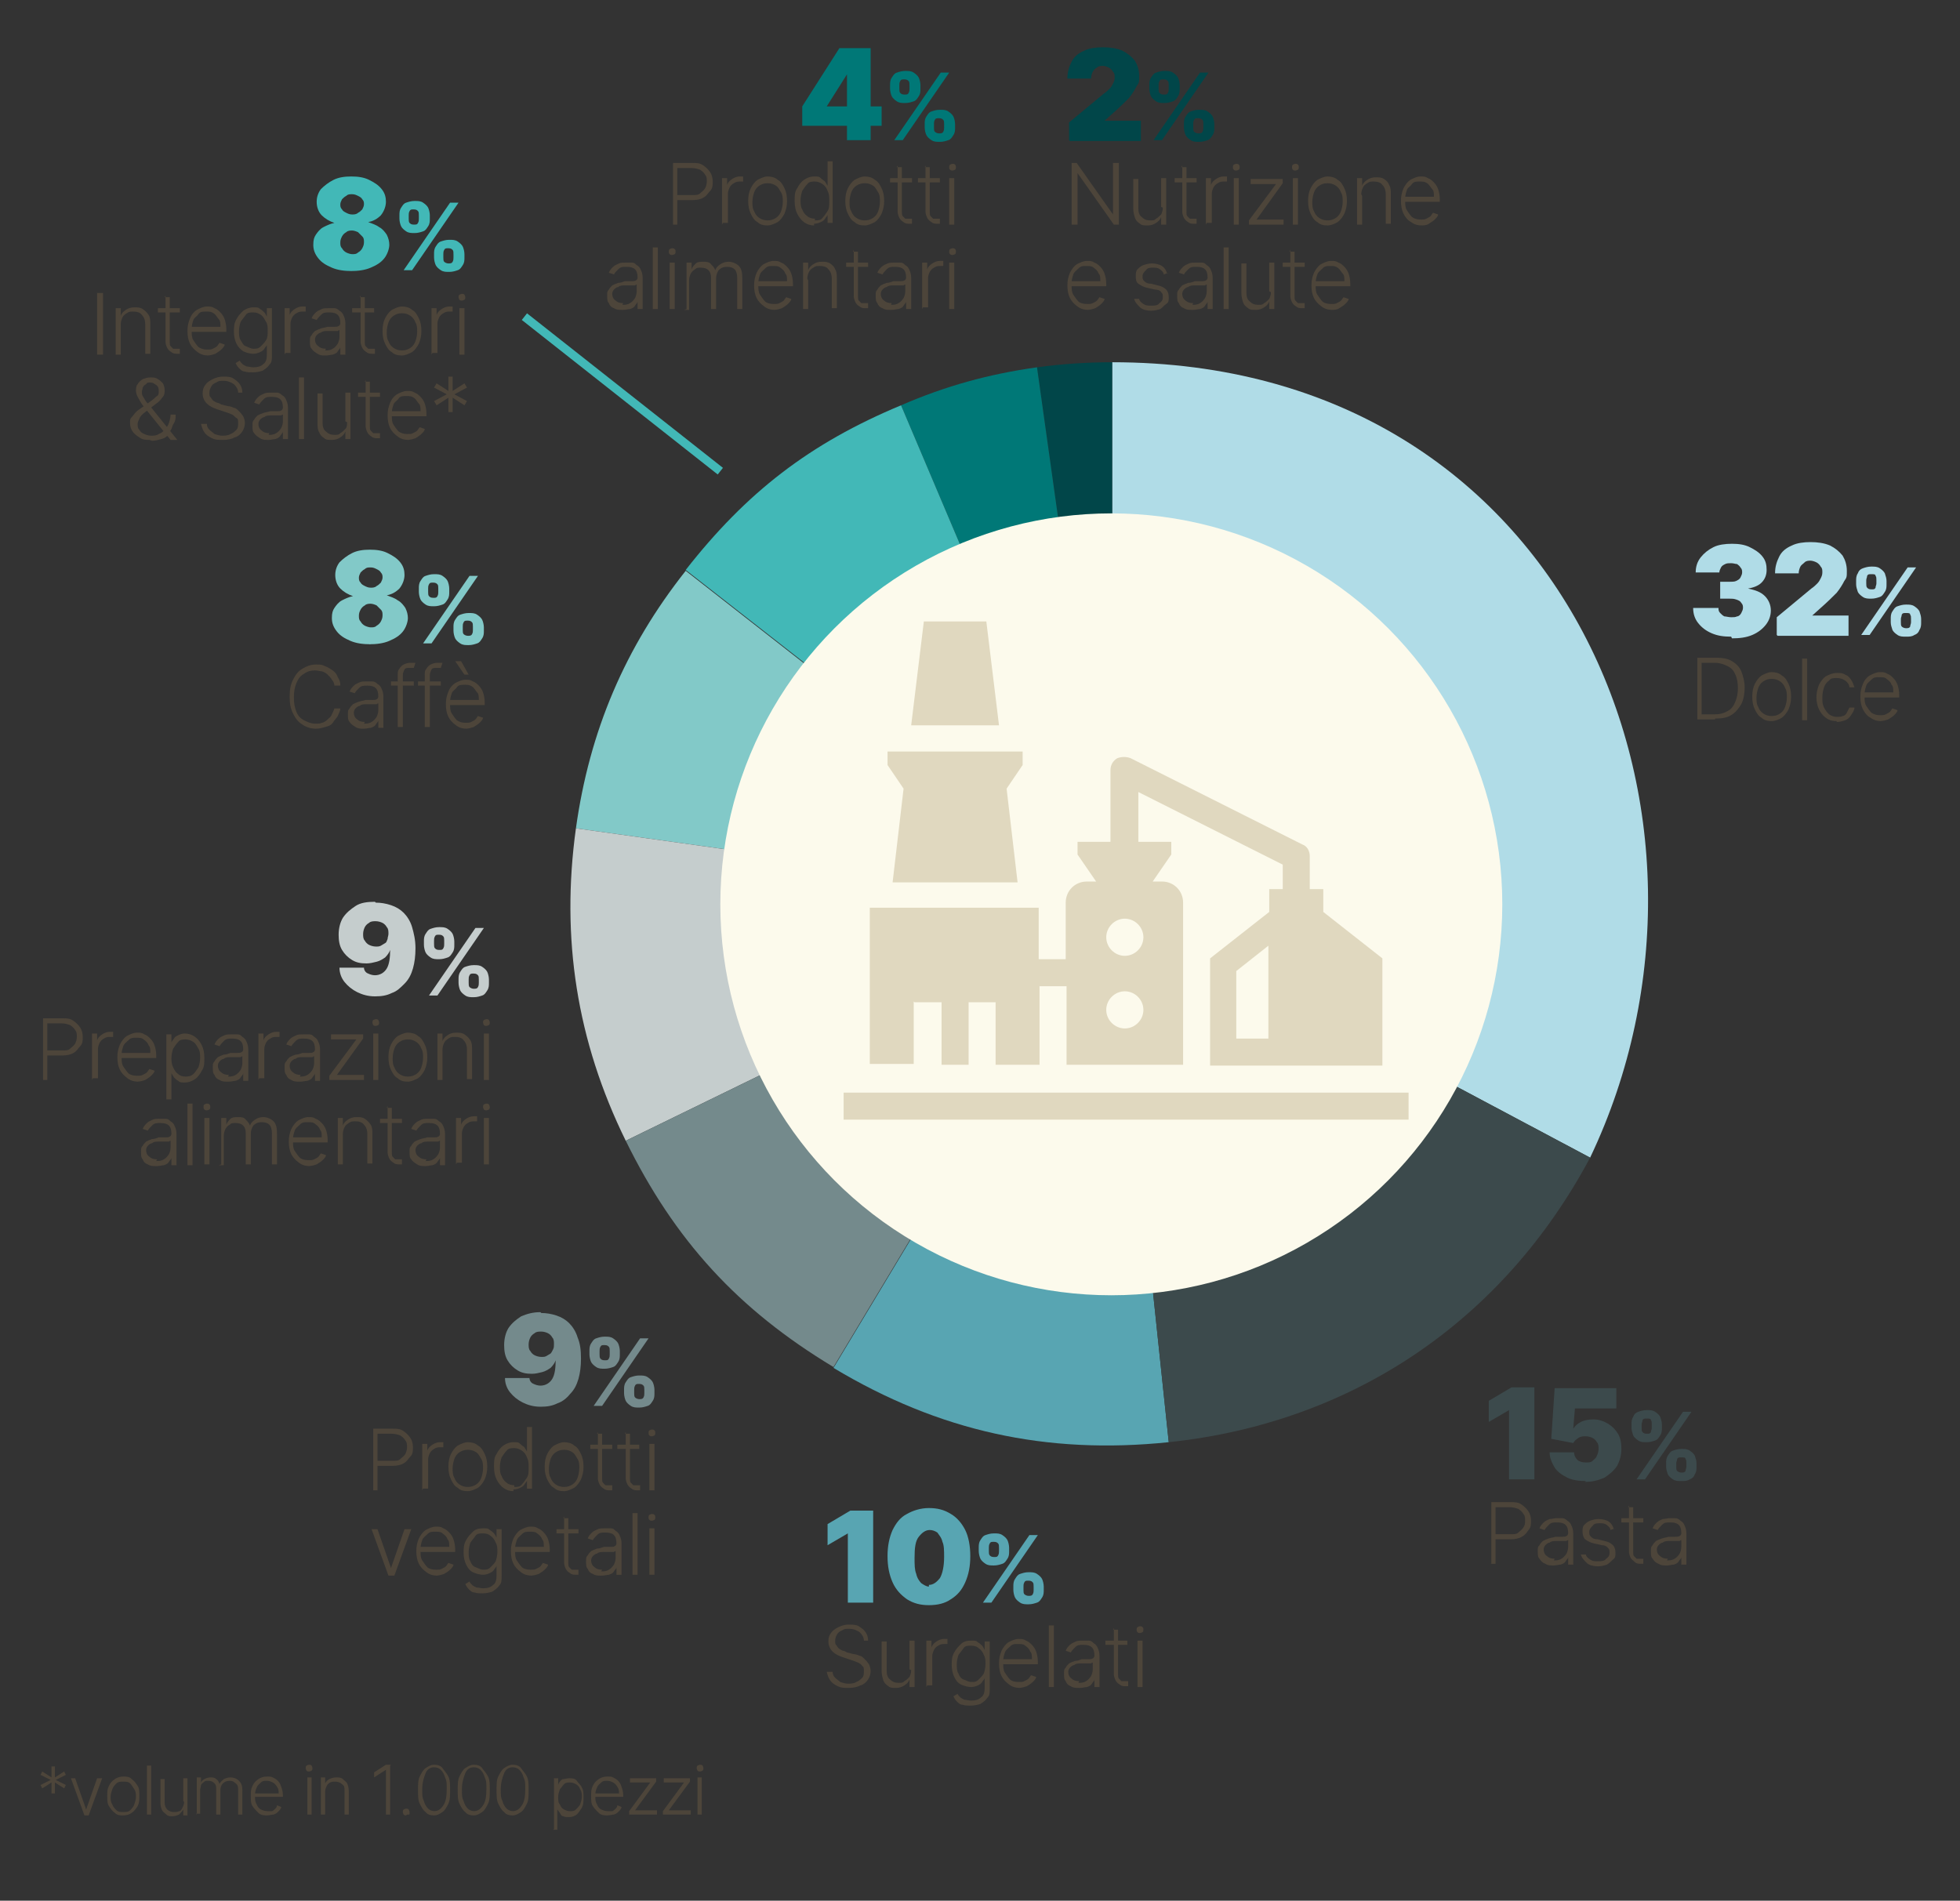 <?xml version="1.0" encoding="UTF-8"?>
<svg xmlns="http://www.w3.org/2000/svg" version="1.1" viewBox="0 0 232.1 225.1">
  <rect x="0" y="0" width="232.1" height="225.1" fill="#333333" stroke="none"/>
  <!-- Generator: Adobe Illustrator 29.2.0, SVG Export Plug-In . SVG Version: 2.1.0 Build 108)  -->
  <defs>
    <style>
      .st0 {
        fill: #3c4a4c;
      }

      .st1 {
        fill: #014649;
      }

      .st2 {
        fill: #e0d8bf;
      }

      .st3 {
        fill: #82c9c8;
      }

      .st4 {
        fill: none;
        stroke: #42b8b7;
        stroke-miterlimit: 10;
      }

      .st5 {
        fill: #007877;
      }

      .st6 {
        fill: #c5cdcd;
      }

      .st7 {
        fill: #42b8b7;
      }

      .st8 {
        fill: #b0dce7;
      }

      .st9 {
        fill: #58a5b2;
      }

      .st10 {
        fill: #748a8c;
      }

      .st11 {
        fill: #4d453a;
      }

      .st12 {
        fill: #fcfaec;
      }
    </style>
  </defs>
  <g id="Layer_2">
    <path class="st8" d="M131.7,42.9v64.1l56.6,30.1c19.2-40.3-2.6-94.2-56.6-94.2Z"/>
  </g>
  <g id="Layer_1">
    <g>
      <path class="st1" d="M131.7,107l-8.9-63.5c2.9-.4,6-.6,8.9-.6v64.1Z"/>
      <path class="st5" d="M131.7,107l-25-59c5.3-2.3,10.4-3.7,16.1-4.5l8.9,63.5Z"/>
      <path class="st7" d="M131.7,107l-50.5-39.5c7.2-9.2,14.7-15,25.5-19.5l25,59Z"/>
      <path class="st3" d="M131.7,107l-63.5-8.9c1.6-11.5,5.8-21.4,13-30.5l50.5,39.5Z"/>
      <path class="st6" d="M131.7,107l-57.6,28.1c-5.8-11.8-7.7-24-5.9-37l63.5,8.9Z"/>
      <path class="st10" d="M131.7,107l-33,54.9c-11.3-6.8-18.8-15-24.6-26.8l57.6-28.1Z"/>
      <path class="st9" d="M131.7,107l6.7,63.8c-14.5,1.5-27.2-1.3-39.7-8.8l33-54.9Z"/>
      <path class="st0" d="M131.7,107l56.6,30.1c-10.3,19.3-28.1,31.4-49.9,33.7l-6.7-63.8Z"/>
    </g>
    <circle class="st12" cx="131.6" cy="107.1" r="46.3"/>
    <g>
      <rect class="st2" x="99.9" y="129.4" width="66.9" height="3.2"/>
      <polygon class="st2" points="116.8 73.6 109.4 73.6 107.9 85.9 118.3 85.9 116.8 73.6"/>
      <polygon class="st2" points="105.7 104.5 120.5 104.5 119.2 93.4 121.1 90.6 121.1 89 105.1 89 105.1 90.6 107 93.4 105.7 104.5"/>
      <path class="st2" d="M108.3,118.7h3.2v7.4h3.2v-7.4h3.2v7.4h5.2v-9.3h3.2v9.3h13.8v-19.2c0-1.4-1.1-2.5-2.5-2.5h-1.1l2.2-3.2v-1.5h-3.9v-5.9l17.1,8.6v2.9h-1.6v2.7l-7,5.5v12.7h20.4v-12.7l-7-5.5v-2.7h-1.6v-3.9c0-.6-.3-1.2-.9-1.4l-20.3-10.2c-.5-.2-1.1-.2-1.6,0-.5.3-.8.8-.8,1.4v8.5h-3.9v1.5l2.2,3.2h-1.1c-1.4,0-2.5,1.1-2.5,2.5v6.7h-3.2v-6.1h-20v18.5h5.2v-7.4ZM150.2,123h-3.8v-8l3.8-3v11ZM133.2,108.8c1.2,0,2.2,1,2.2,2.2s-1,2.2-2.2,2.2-2.2-1-2.2-2.2,1-2.2,2.2-2.2ZM133.2,117.4c1.2,0,2.2,1,2.2,2.2s-1,2.2-2.2,2.2-2.2-1-2.2-2.2,1-2.2,2.2-2.2Z"/>
    </g>
    <g>
      <path class="st8" d="M205,75.4c-.9,0-1.6-.1-2.3-.4-.7-.3-1.2-.7-1.6-1.2s-.6-1.1-.6-1.8h3c0,.2,0,.4.2.6s.3.3.5.4c.2,0,.5.1.8.1s.5,0,.7-.1c.2,0,.4-.2.5-.4s.2-.4.2-.6c0-.2,0-.4-.2-.6-.1-.2-.3-.3-.6-.4s-.5-.1-.8-.1h-1.1v-2h1.1c.3,0,.6,0,.8-.1s.4-.2.5-.4c.1-.2.2-.4.2-.6,0-.2,0-.4-.2-.6-.1-.2-.3-.3-.4-.4-.2,0-.4-.1-.7-.1s-.5,0-.7.1-.4.2-.5.4c-.1.2-.2.4-.2.6h-2.8c0-.7.2-1.3.6-1.8.4-.5.9-.9,1.5-1.2s1.4-.4,2.2-.4,1.5.1,2.1.4,1.1.6,1.5,1.1.5,1,.5,1.6c0,.6-.2,1.1-.6,1.5-.4.4-1,.6-1.6.7h0c.9.2,1.5.4,2,.9.4.4.7,1,.7,1.7,0,.6-.2,1.2-.6,1.7-.4.5-.9.9-1.6,1.2s-1.5.4-2.4.4Z"/>
      <path class="st8" d="M210.4,75.2v-2.1l4.1-3.4c.3-.2.5-.4.7-.6.2-.2.3-.4.4-.6.1-.2.2-.4.2-.7s0-.5-.2-.7c-.1-.2-.3-.4-.5-.5-.2-.1-.5-.2-.7-.2s-.5,0-.7.2-.4.3-.5.5c-.1.2-.2.5-.2.8h-2.8c0-.8.2-1.4.5-2,.3-.6.8-1,1.5-1.3.6-.3,1.4-.4,2.2-.4s1.6.1,2.3.4c.6.3,1.1.7,1.5,1.2.3.5.5,1.1.5,1.8s0,.8-.3,1.2c-.2.4-.5.9-.9,1.4-.5.5-1.1,1.1-1.9,1.8l-1,.9h0c0,0,4.3,0,4.3,0v2.4h-8.4Z"/>
      <path class="st8" d="M219.8,69.2v-.4c0-.3,0-.6.2-.9.1-.3.3-.5.6-.6s.6-.2,1-.2.7,0,1,.2c.3.2.5.4.6.6.1.3.2.6.2.9v.4c0,.3,0,.6-.2.9s-.3.5-.6.6-.6.2-1,.2-.7,0-1-.2-.5-.4-.6-.6c-.1-.3-.2-.6-.2-.9ZM220.4,75.2l5.5-8h1l-5.5,8h-1ZM221,68.7v.4c0,.2,0,.4.1.5s.2.2.5.2.4,0,.5-.2c0-.2.1-.3.1-.5v-.4c0-.2,0-.4-.1-.5,0-.2-.2-.2-.5-.2s-.4,0-.5.2c0,.2-.1.3-.1.5ZM223.9,73.7v-.4c0-.3,0-.6.2-.9s.3-.5.6-.6.6-.2,1-.2.7,0,1,.2.5.4.6.6c.1.3.2.6.2.9v.4c0,.3,0,.6-.2.9-.1.3-.3.5-.6.6-.3.2-.6.2-1,.2s-.7,0-1-.2c-.3-.2-.5-.4-.6-.6-.1-.3-.2-.6-.2-.9ZM225.1,73.3v.4c0,.2,0,.4.1.5s.3.2.5.2.4,0,.5-.2c0-.2.1-.3.1-.5v-.4c0-.2,0-.4-.1-.5,0-.2-.2-.2-.5-.2s-.4,0-.5.2c0,.2-.1.3-.1.5Z"/>
      <path class="st11" d="M203.1,85.2h-2.1v-7.3h2.3c.7,0,1.3.1,1.8.4.5.3.9.7,1.1,1.2s.4,1.2.4,1.9-.1,1.4-.4,2c-.3.5-.7,1-1.2,1.3s-1.1.4-1.9.4ZM201.6,84.6h1.4c.6,0,1.1-.1,1.6-.4.4-.2.7-.6.9-1.1s.3-1,.3-1.6c0-.6-.1-1.2-.3-1.6-.2-.5-.5-.8-.9-1-.4-.2-.9-.4-1.5-.4h-1.6v6.1Z"/>
      <path class="st11" d="M209.8,85.4c-.5,0-.9-.1-1.2-.4-.4-.2-.6-.6-.8-1-.2-.4-.3-.9-.3-1.5s.1-1.1.3-1.5c.2-.4.5-.8.8-1,.4-.2.8-.4,1.2-.4s.9.1,1.2.4c.4.2.6.6.8,1,.2.4.3.9.3,1.5s-.1,1-.3,1.5c-.2.4-.5.8-.8,1s-.8.4-1.2.4ZM209.8,84.8c.4,0,.7-.1,1-.3.3-.2.5-.5.6-.8.1-.3.2-.7.2-1.1s0-.8-.2-1.1c-.1-.3-.3-.6-.6-.8s-.6-.3-1-.3-.7.1-1,.3-.5.5-.6.8c-.1.3-.2.7-.2,1.1s0,.8.2,1.1c.1.3.3.6.6.8.3.2.6.3,1,.3Z"/>
      <path class="st11" d="M214,78v7.3h-.6v-7.3h.6Z"/>
      <path class="st11" d="M217.5,85.4c-.5,0-.9-.1-1.3-.4s-.6-.6-.8-1-.3-.9-.3-1.4.1-1,.3-1.5c.2-.4.5-.8.8-1,.4-.2.8-.4,1.3-.4s.7,0,1,.2c.3.1.5.3.7.6.2.3.3.6.4.9h-.6c0-.3-.2-.6-.5-.8-.3-.2-.6-.3-1-.3s-.7,0-.9.3c-.3.2-.5.5-.6.8s-.2.7-.2,1.2,0,.8.2,1.2.4.6.6.8c.3.2.6.3.9.3s.5,0,.7-.1c.2,0,.4-.2.5-.4.1-.2.2-.4.3-.6h.6c0,.3-.2.6-.4.9-.2.3-.4.5-.7.6s-.6.2-1,.2Z"/>
      <path class="st11" d="M222.8,85.4c-.5,0-.9-.1-1.3-.4-.4-.2-.7-.6-.9-1-.2-.4-.3-.9-.3-1.5s.1-1,.3-1.5.5-.8.8-1c.4-.2.8-.4,1.2-.4s.6,0,.9.2c.3.1.5.3.7.5s.4.5.5.8c.1.3.2.7.2,1.2v.3h-4.3v-.6h3.6c0-.4,0-.7-.2-.9-.1-.3-.3-.5-.6-.7-.2-.2-.5-.2-.9-.2s-.6,0-.9.3-.5.4-.6.7c-.1.3-.2.6-.2,1v.3c0,.4,0,.8.2,1.1s.4.6.6.8c.3.2.6.3,1,.3s.5,0,.7-.1.4-.2.5-.3c.1-.1.2-.3.3-.4l.6.2c0,.2-.2.4-.4.6-.2.2-.4.3-.7.5-.3.1-.6.2-1,.2Z"/>
    </g>
    <g>
      <path class="st0" d="M181.7,164.3v10.9h-3v-8.2h0l-2.4,1.4v-2.5l2.7-1.6h2.7Z"/>
      <path class="st0" d="M187.8,175.4c-.8,0-1.6-.1-2.2-.4-.6-.3-1.2-.7-1.5-1.2s-.6-1.1-.6-1.8h2.9c0,.4.2.7.4.9s.6.3,1,.3.6,0,.8-.2.4-.3.5-.6c.1-.2.2-.5.2-.8,0-.3,0-.6-.2-.8-.1-.2-.3-.4-.5-.5s-.5-.2-.8-.2-.6,0-.9.2c-.3.2-.5.4-.6.6l-2.6-.5.4-6h7.3v2.4h-4.9l-.2,2.4h0c.2-.3.5-.6.9-.8.4-.2.9-.3,1.5-.3s1.2.2,1.7.5.9.7,1.2,1.2c.3.5.4,1.1.4,1.8,0,.8-.2,1.4-.5,2-.4.6-.9,1-1.5,1.4-.7.3-1.4.5-2.3.5Z"/>
      <path class="st0" d="M193.2,169.1v-.4c0-.3,0-.6.2-.9.1-.3.3-.5.6-.6s.6-.2,1-.2.7,0,1,.2c.3.2.5.4.6.6.1.3.2.6.2.9v.4c0,.3,0,.6-.2.9s-.3.5-.6.6-.6.2-1,.2-.7,0-1-.2-.5-.4-.6-.6c-.1-.3-.2-.6-.2-.9ZM193.8,175.2l5.5-8h1l-5.5,8h-1ZM194.4,168.7v.4c0,.2,0,.4.1.5s.2.2.5.2.4,0,.5-.2c0-.2.1-.3.1-.5v-.4c0-.2,0-.4-.1-.5,0-.2-.2-.2-.5-.2s-.4,0-.5.2c0,.2-.1.3-.1.5ZM197.3,173.7v-.4c0-.3,0-.6.2-.9s.3-.5.6-.6.6-.2,1-.2.7,0,1,.2.5.4.6.6c.1.3.2.6.2.9v.4c0,.3,0,.6-.2.9-.1.3-.3.5-.6.6-.3.2-.6.2-1,.2s-.7,0-1-.2c-.3-.2-.5-.4-.6-.6-.1-.3-.2-.6-.2-.9ZM198.5,173.3v.4c0,.2,0,.4.1.5s.3.2.5.2.4,0,.5-.2c0-.2.1-.3.1-.5v-.4c0-.2,0-.4-.1-.5,0-.2-.2-.2-.5-.2s-.4,0-.5.2c0,.2-.1.3-.1.5Z"/>
      <path class="st11" d="M176.6,185.2v-7.3h2.3c.5,0,.9,0,1.3.3.3.2.6.5.8.8s.3.7.3,1.1,0,.8-.3,1.1c-.2.3-.4.6-.8.8-.3.2-.8.3-1.3.3h-1.8v-.6h1.8c.4,0,.7,0,.9-.2s.4-.3.6-.6.2-.5.2-.8,0-.6-.2-.8c-.1-.2-.3-.4-.6-.6-.3-.1-.6-.2-1-.2h-1.7v6.7h-.7Z"/>
      <path class="st11" d="M183.9,185.4c-.3,0-.6,0-.9-.2-.3-.1-.5-.3-.7-.6-.2-.2-.2-.5-.2-.9s0-.5.2-.7c.1-.2.2-.3.4-.5.2-.1.4-.2.7-.3s.5-.1.8-.2c.3,0,.6,0,.8,0s.4,0,.5-.1c.1,0,.2-.2.2-.3h0c0-.5-.1-.8-.3-1-.2-.2-.5-.3-1-.3s-.7,0-1,.3c-.2.2-.4.4-.5.6l-.6-.2c.1-.3.3-.5.5-.7s.5-.3.7-.4c.3,0,.5-.1.8-.1s.4,0,.7,0c.2,0,.4.1.6.3.2.1.4.3.5.6.1.2.2.5.2.9v3.7h-.6v-.9h0c0,.2-.2.3-.3.5-.1.2-.3.3-.6.4-.2,0-.5.1-.8.1ZM184,184.8c.3,0,.6,0,.9-.2.2-.1.4-.3.6-.6.1-.2.2-.5.2-.8v-.8s-.1,0-.2.1c-.1,0-.2,0-.4,0-.1,0-.3,0-.4,0-.1,0-.3,0-.4,0-.3,0-.6,0-.8.2-.2,0-.4.2-.5.3-.1.1-.2.3-.2.5,0,.3.1.6.4.8.2.2.5.3.9.3Z"/>
      <path class="st11" d="M191.3,181l-.6.2c0-.2-.1-.3-.2-.4-.1-.1-.2-.2-.4-.3s-.4-.1-.6-.1c-.4,0-.7,0-.9.3-.2.2-.4.4-.4.7s0,.4.2.6.4.3.8.3l.8.2c.5.1.8.3,1,.5s.3.5.3.9,0,.6-.3.8c-.2.2-.4.4-.7.6-.3.1-.7.2-1.1.2s-1-.1-1.3-.4-.6-.6-.7-1h.6c0,.2.2.4.5.6s.5.2.9.2.8,0,1-.3c.3-.2.4-.4.4-.7s0-.4-.2-.6-.4-.3-.7-.3l-.9-.2c-.5-.1-.8-.3-1.1-.5-.2-.2-.3-.6-.3-.9s0-.6.2-.8.4-.4.7-.5c.3-.1.6-.2,1-.2s.9.1,1.2.3c.3.2.5.5.6.9Z"/>
      <path class="st11" d="M194.6,179.8v.5h-2.6v-.5h2.6ZM192.8,178.5h.6v5.3c0,.2,0,.4.1.5s.2.2.3.3c.1,0,.3,0,.4,0s.2,0,.2,0c0,0,.1,0,.2,0v.6c0,0,0,0,0,0,0,0-.2,0-.3,0-.2,0-.5,0-.7-.2s-.4-.3-.5-.5-.2-.5-.2-.7v-5.5Z"/>
      <path class="st11" d="M197.3,185.4c-.3,0-.6,0-.9-.2-.3-.1-.5-.3-.7-.6-.2-.2-.2-.5-.2-.9s0-.5.2-.7c.1-.2.2-.3.4-.5.2-.1.4-.2.7-.3s.5-.1.8-.2c.3,0,.6,0,.8,0s.4,0,.5-.1c.1,0,.2-.2.2-.3h0c0-.5-.1-.8-.3-1-.2-.2-.5-.3-1-.3s-.7,0-1,.3c-.2.2-.4.4-.5.6l-.6-.2c.1-.3.3-.5.5-.7s.5-.3.7-.4c.3,0,.5-.1.8-.1s.4,0,.7,0c.2,0,.4.1.6.3.2.1.4.3.5.6.1.2.2.5.2.9v3.7h-.6v-.9h0c0,.2-.2.3-.3.5-.1.2-.3.3-.6.4-.2,0-.5.1-.8.1ZM197.4,184.8c.3,0,.6,0,.9-.2.2-.1.4-.3.6-.6.1-.2.2-.5.2-.8v-.8s-.1,0-.2.1c-.1,0-.2,0-.4,0-.1,0-.3,0-.4,0-.1,0-.3,0-.4,0-.3,0-.6,0-.8.2-.2,0-.4.2-.5.3-.1.1-.2.3-.2.5,0,.3.1.6.4.8.2.2.5.3.9.3Z"/>
    </g>
    <g>
      <path class="st9" d="M103.4,178.9v10.9h-3v-8.2h0l-2.4,1.4v-2.5l2.7-1.6h2.7Z"/>
      <path class="st9" d="M110,190.1c-1,0-1.8-.2-2.6-.7-.7-.5-1.3-1.1-1.7-2s-.6-1.9-.6-3.1c0-1.2.2-2.2.6-3.1.4-.8.9-1.5,1.7-1.9.7-.4,1.6-.7,2.6-.7s1.8.2,2.6.7c.7.4,1.3,1.1,1.7,1.9s.6,1.9.6,3.1c0,1.2-.2,2.2-.6,3.1s-.9,1.5-1.7,2c-.7.5-1.6.7-2.6.7ZM110,187.7c.5,0,.9-.3,1.3-.8.3-.5.5-1.4.5-2.5,0-.7,0-1.4-.2-1.8-.1-.5-.4-.8-.6-1.1-.3-.2-.6-.3-.9-.3-.5,0-.9.3-1.3.8s-.5,1.3-.5,2.5c0,.8,0,1.4.2,1.9.1.5.4.9.6,1.1.3.2.6.4.9.4Z"/>
      <path class="st9" d="M115.9,183.7v-.4c0-.3,0-.6.2-.9s.3-.5.6-.6.6-.2,1-.2.7,0,1,.2.5.4.6.6.2.6.2.9v.4c0,.3,0,.6-.2.9s-.3.5-.6.6-.6.2-1,.2-.7,0-1-.2-.5-.4-.6-.6-.2-.6-.2-.9ZM116.4,189.8l5.5-8h1l-5.5,8h-1ZM117.1,183.3v.4c0,.2,0,.4.1.5s.2.2.5.2.4,0,.5-.2.1-.3.1-.5v-.4c0-.2,0-.4-.1-.5s-.2-.2-.5-.2-.4,0-.5.2-.1.3-.1.5ZM120,188.3v-.4c0-.3,0-.6.2-.9s.3-.5.6-.6.6-.2,1-.2.7,0,1,.2.5.4.6.6.2.6.2.9v.4c0,.3,0,.6-.2.9s-.3.5-.6.6-.6.2-1,.2-.7,0-1-.2-.5-.4-.6-.6-.2-.6-.2-.9ZM121.2,187.9v.4c0,.2,0,.4.1.5s.3.2.5.2.4,0,.5-.2.1-.3.1-.5v-.4c0-.2,0-.4-.1-.5s-.2-.2-.5-.2-.4,0-.5.2-.1.3-.1.5Z"/>
      <path class="st11" d="M102.3,194.3c0-.4-.2-.7-.5-1-.3-.2-.7-.4-1.2-.4s-.6,0-.9.2c-.3.1-.5.3-.6.5s-.2.4-.2.7,0,.4.1.5.2.3.3.4c.1.1.3.2.5.3.2,0,.3.1.5.2l.8.2c.2,0,.5.1.7.2.2,0,.4.2.6.4s.3.3.5.6c.1.2.2.5.2.8s-.1.7-.3,1c-.2.3-.5.6-.9.7-.4.2-.8.3-1.4.3s-.9,0-1.3-.2c-.4-.2-.7-.4-.9-.7-.2-.3-.3-.6-.4-1h.7c0,.3.1.5.3.7.2.2.4.3.6.5.3.1.6.2.9.2s.7,0,1-.2c.3-.1.5-.3.7-.5.2-.2.2-.5.2-.8s0-.5-.2-.6c-.1-.2-.3-.3-.5-.4-.2-.1-.5-.2-.8-.3l-.9-.3c-.6-.2-1-.4-1.3-.7-.3-.3-.5-.7-.5-1.2s.1-.7.3-1c.2-.3.5-.5.9-.7.4-.2.8-.3,1.2-.3s.9,0,1.2.2.6.4.8.7.3.6.3,1h-.6Z"/>
      <path class="st11" d="M107.7,197.7v-3.4h.6v5.5h-.6v-.9h0c-.1.3-.3.5-.6.7-.3.2-.6.3-1,.3s-.7,0-.9-.2c-.3-.2-.5-.4-.6-.7s-.2-.7-.2-1.1v-3.5h.6v3.5c0,.4.1.8.4,1,.3.3.6.4,1,.4s.5,0,.7-.2c.2-.1.4-.3.6-.5.1-.2.2-.5.2-.8Z"/>
      <path class="st11" d="M109.7,199.8v-5.5h.6v.8h0c.1-.3.3-.5.6-.7s.6-.3.9-.3.1,0,.2,0c0,0,.1,0,.2,0v.6s0,0-.1,0c0,0-.1,0-.2,0-.3,0-.5,0-.8.2-.2.1-.4.3-.5.5-.1.2-.2.5-.2.7v3.5h-.6Z"/>
      <path class="st11" d="M115,202c-.4,0-.7,0-1-.1-.3,0-.5-.2-.7-.4-.2-.2-.3-.4-.4-.6l.5-.3c0,.1.2.3.3.4.1.1.3.2.5.3.2,0,.5.1.8.1.5,0,.9-.1,1.2-.4.3-.2.4-.6.4-1.1v-1.2h0c0,.2-.2.3-.3.5-.1.2-.3.3-.5.4-.2.1-.5.2-.8.2s-.8-.1-1.2-.3-.6-.5-.8-.9-.3-.9-.3-1.4,0-1,.3-1.5c.2-.4.5-.7.8-1s.7-.4,1.2-.4.6,0,.8.2c.2.1.4.3.5.4s.2.3.3.5h0v-1h.6v5.6c0,.5,0,.8-.3,1.1-.2.3-.5.5-.8.7-.3.1-.7.2-1.2.2ZM115,199.2c.4,0,.6,0,.9-.3s.4-.4.6-.7c.1-.3.2-.7.2-1.1s0-.8-.2-1.1c-.1-.3-.3-.6-.6-.8-.2-.2-.5-.3-.9-.3s-.7,0-.9.3-.4.5-.6.8c-.1.3-.2.7-.2,1.1s0,.8.2,1.1c.1.3.3.6.6.7s.6.3.9.3Z"/>
      <path class="st11" d="M120.8,199.9c-.5,0-.9-.1-1.3-.4s-.7-.6-.9-1c-.2-.4-.3-.9-.3-1.5s.1-1,.3-1.5c.2-.4.5-.8.8-1,.4-.2.8-.4,1.2-.4s.6,0,.9.2c.3.1.5.3.7.5.2.2.4.5.5.8.1.3.2.7.2,1.2v.3h-4.3v-.6h3.6c0-.4,0-.7-.2-.9-.1-.3-.3-.5-.6-.7-.2-.2-.5-.2-.9-.2s-.6,0-.9.3-.5.4-.6.7-.2.6-.2,1v.3c0,.4,0,.8.2,1.1s.4.6.6.8.6.3,1,.3.5,0,.7-.1.4-.2.5-.3c.1-.1.2-.3.3-.4l.6.2c0,.2-.2.4-.4.6-.2.2-.4.3-.7.5-.3.1-.6.2-1,.2Z"/>
      <path class="st11" d="M124.8,192.5v7.3h-.6v-7.3h.6Z"/>
      <path class="st11" d="M127.7,199.9c-.3,0-.6,0-.9-.2-.3-.1-.5-.3-.6-.6-.2-.2-.2-.5-.2-.9s0-.5.2-.7c.1-.2.2-.3.4-.5.2-.1.4-.2.7-.3.3,0,.5-.1.8-.2.3,0,.6,0,.8,0s.4,0,.5-.1c.1,0,.2-.2.2-.3h0c0-.5-.1-.8-.3-1-.2-.2-.5-.3-1-.3s-.7,0-1,.3c-.2.2-.4.4-.5.6l-.6-.2c.1-.3.3-.5.5-.7s.5-.3.7-.4.5-.1.8-.1.4,0,.7,0,.4.1.6.3c.2.1.4.3.5.6.1.2.2.5.2.9v3.7h-.6v-.9h0c0,.2-.2.3-.3.5-.1.2-.3.3-.6.4-.2,0-.5.1-.8.1ZM127.7,199.3c.3,0,.6,0,.9-.2.2-.1.4-.3.6-.6.1-.2.2-.5.2-.8v-.8s-.1,0-.2.1c-.1,0-.2,0-.4,0s-.3,0-.4,0c-.1,0-.3,0-.4,0-.3,0-.6,0-.8.2-.2,0-.4.2-.5.3-.1.1-.2.3-.2.5,0,.3.1.6.4.8.2.2.5.3.9.3Z"/>
      <path class="st11" d="M133.5,194.3v.5h-2.6v-.5h2.6ZM131.8,193h.6v5.3c0,.2,0,.4.1.5s.2.2.3.3c.1,0,.3,0,.4,0s.2,0,.2,0c0,0,.1,0,.2,0v.6c0,0,0,0,0,0,0,0-.2,0-.3,0-.2,0-.5,0-.7-.2-.2-.1-.4-.3-.5-.5-.1-.2-.2-.5-.2-.7v-5.5Z"/>
      <path class="st11" d="M135,193.4c-.1,0-.2,0-.3-.1s-.1-.2-.1-.3,0-.2.1-.3c0,0,.2-.1.3-.1s.2,0,.3.1.1.2.1.3,0,.2-.1.3c0,0-.2.1-.3.1ZM134.7,199.8v-5.5h.6v5.5h-.6Z"/>
    </g>
    <g>
      <path class="st10" d="M64.1,155.5c.6,0,1.2.1,1.8.3.6.2,1.1.5,1.5.9s.8,1,1,1.7c.3.7.4,1.5.4,2.5,0,.9-.1,1.7-.3,2.4s-.5,1.3-1,1.8c-.4.5-.9.9-1.5,1.1-.6.3-1.2.4-2,.4s-1.5-.2-2.1-.5c-.6-.3-1.1-.7-1.5-1.2-.4-.5-.6-1.1-.6-1.7h2.9c0,.3.2.6.5.7.2.1.5.2.8.2.6,0,1.1-.3,1.4-.8.3-.5.4-1.3.4-2.2h0c-.1.3-.3.6-.6.9-.3.2-.6.4-1,.5s-.8.2-1.2.2c-.7,0-1.2-.1-1.7-.4-.5-.3-.9-.7-1.2-1.2-.3-.5-.4-1.1-.4-1.8,0-.8.2-1.5.5-2,.4-.6.9-1,1.5-1.4.7-.3,1.4-.5,2.3-.5ZM64.1,157.7c-.3,0-.6,0-.8.2-.2.1-.4.3-.5.5-.1.2-.2.5-.2.8,0,.3,0,.6.2.8.1.2.3.4.5.5s.5.2.8.2.4,0,.6-.1.3-.2.5-.3c.1-.1.2-.3.3-.5s.1-.4.1-.6c0-.3,0-.6-.2-.8-.1-.2-.3-.4-.5-.5-.2-.1-.5-.2-.8-.2Z"/>
      <path class="st10" d="M69.8,160.4v-.4c0-.3,0-.6.2-.9s.3-.5.6-.6.6-.2,1-.2.7,0,1,.2.5.4.6.6.2.6.2.9v.4c0,.3,0,.6-.2.9s-.3.5-.6.6-.6.2-1,.2-.7,0-1-.2-.5-.4-.6-.6-.2-.6-.2-.9ZM70.3,166.5l5.5-8h1l-5.5,8h-1ZM71,160v.4c0,.2,0,.4.1.5s.2.2.5.2.4,0,.5-.2.1-.3.1-.5v-.4c0-.2,0-.4-.1-.5s-.2-.2-.5-.2-.4,0-.5.2-.1.3-.1.5ZM73.9,165v-.4c0-.3,0-.6.2-.9s.3-.5.6-.6.6-.2,1-.2.7,0,1,.2.5.4.6.6.2.6.2.9v.4c0,.3,0,.6-.2.9s-.3.5-.6.6-.6.2-1,.2-.7,0-1-.2-.5-.4-.6-.6-.2-.6-.2-.9ZM75.1,164.6v.4c0,.2,0,.4.1.5s.3.2.5.2.4,0,.5-.2.1-.3.1-.5v-.4c0-.2,0-.4-.1-.5s-.2-.2-.5-.2-.4,0-.5.2-.1.3-.1.5Z"/>
      <path class="st11" d="M44.2,176.5v-7.3h2.3c.5,0,.9,0,1.3.3.3.2.6.5.8.8.2.3.3.7.3,1.1s0,.8-.3,1.1-.4.6-.8.8c-.3.2-.8.3-1.3.3h-1.8v-.6h1.8c.4,0,.7,0,.9-.2s.4-.3.6-.6c.1-.2.2-.5.2-.8s0-.6-.2-.8c-.1-.2-.3-.4-.6-.6-.3-.1-.6-.2-1-.2h-1.7v6.7h-.7Z"/>
      <path class="st11" d="M50,176.5v-5.5h.6v.8h0c.1-.3.3-.5.6-.7s.6-.3.9-.3.1,0,.2,0c0,0,.1,0,.2,0v.6s0,0-.1,0c0,0-.1,0-.2,0-.3,0-.5,0-.8.2-.2.1-.4.3-.5.5-.1.2-.2.5-.2.7v3.5h-.6Z"/>
      <path class="st11" d="M55.4,176.6c-.5,0-.9-.1-1.2-.4-.4-.2-.6-.6-.8-1-.2-.4-.3-.9-.3-1.5s.1-1.1.3-1.5.5-.8.8-1c.4-.2.8-.4,1.2-.4s.9.1,1.2.4c.4.2.6.6.8,1,.2.4.3.9.3,1.5s-.1,1-.3,1.5c-.2.4-.5.8-.8,1-.4.2-.8.4-1.2.4ZM55.4,176.1c.4,0,.7-.1,1-.3.3-.2.5-.5.6-.8.1-.3.2-.7.2-1.1s0-.8-.2-1.1-.3-.6-.6-.8-.6-.3-1-.3-.7.1-1,.3c-.3.2-.5.5-.6.8-.1.3-.2.7-.2,1.1s0,.8.2,1.1c.1.3.3.6.6.8.3.2.6.3,1,.3Z"/>
      <path class="st11" d="M60.8,176.6c-.4,0-.8-.1-1.2-.4-.3-.2-.6-.6-.8-1-.2-.4-.3-.9-.3-1.5s0-1.1.3-1.5c.2-.4.5-.8.8-1s.7-.4,1.2-.4.6,0,.8.2.4.3.5.4c.1.2.2.3.3.5h0v-2.9h.6v7.3h-.6v-1h0c0,.2-.2.3-.3.5-.1.2-.3.3-.5.4-.2.1-.5.2-.8.2ZM60.9,176.1c.4,0,.7,0,.9-.3.2-.2.4-.5.6-.8s.2-.7.2-1.2,0-.8-.2-1.2c-.1-.3-.3-.6-.6-.8s-.6-.3-.9-.3-.7,0-.9.3c-.2.2-.4.5-.6.8-.1.3-.2.7-.2,1.1s0,.8.2,1.1c.1.3.3.6.6.8.2.2.6.3.9.3Z"/>
      <path class="st11" d="M66.8,176.6c-.5,0-.9-.1-1.2-.4-.4-.2-.6-.6-.8-1-.2-.4-.3-.9-.3-1.5s.1-1.1.3-1.5.5-.8.8-1c.4-.2.8-.4,1.2-.4s.9.1,1.2.4c.4.2.6.6.8,1,.2.4.3.9.3,1.5s-.1,1-.3,1.5c-.2.4-.5.8-.8,1-.4.2-.8.4-1.2.4ZM66.8,176.1c.4,0,.7-.1,1-.3.3-.2.5-.5.6-.8.1-.3.2-.7.2-1.1s0-.8-.2-1.1-.3-.6-.6-.8-.6-.3-1-.3-.7.1-1,.3c-.3.2-.5.5-.6.8-.1.3-.2.7-.2,1.1s0,.8.2,1.1c.1.3.3.6.6.8.3.2.6.3,1,.3Z"/>
      <path class="st11" d="M72.5,171.1v.5h-2.6v-.5h2.6ZM70.7,169.8h.6v5.3c0,.2,0,.4.1.5s.2.2.3.3c.1,0,.3,0,.4,0s.2,0,.2,0c0,0,.1,0,.2,0v.6c0,0,0,0,0,0,0,0-.2,0-.3,0-.2,0-.5,0-.7-.2-.2-.1-.4-.3-.5-.5-.1-.2-.2-.5-.2-.7v-5.5Z"/>
      <path class="st11" d="M75.7,171.1v.5h-2.6v-.5h2.6ZM74,169.8h.6v5.3c0,.2,0,.4.1.5s.2.2.3.3c.1,0,.3,0,.4,0s.2,0,.2,0c0,0,.1,0,.2,0v.6c0,0,0,0,0,0,0,0-.2,0-.3,0-.2,0-.5,0-.7-.2-.2-.1-.4-.3-.5-.5-.1-.2-.2-.5-.2-.7v-5.5Z"/>
      <path class="st11" d="M77.2,170.1c-.1,0-.2,0-.3-.1s-.1-.2-.1-.3,0-.2.1-.3c0,0,.2-.1.3-.1s.2,0,.3.1.1.2.1.3,0,.2-.1.3c0,0-.2.1-.3.1ZM76.9,176.5v-5.5h.6v5.5h-.6Z"/>
      <path class="st11" d="M48.7,181.1l-2,5.5h-.7l-2-5.5h.7l1.6,4.6h0l1.6-4.6h.7Z"/>
      <path class="st11" d="M51.8,186.6c-.5,0-.9-.1-1.3-.4s-.7-.6-.9-1c-.2-.4-.3-.9-.3-1.5s.1-1,.3-1.5c.2-.4.5-.8.8-1,.4-.2.8-.4,1.2-.4s.6,0,.9.2c.3.1.5.3.7.5.2.2.4.5.5.8.1.3.2.7.2,1.2v.3h-4.3v-.6h3.6c0-.4,0-.7-.2-.9-.1-.3-.3-.5-.6-.7-.2-.2-.5-.2-.9-.2s-.6,0-.9.3-.5.4-.6.7-.2.6-.2,1v.3c0,.4,0,.8.2,1.1s.4.6.6.8.6.3,1,.3.5,0,.7-.1.4-.2.5-.3c.1-.1.2-.3.3-.4l.6.2c0,.2-.2.4-.4.6-.2.2-.4.3-.7.5-.3.1-.6.2-1,.2Z"/>
      <path class="st11" d="M57.2,188.7c-.4,0-.7,0-1-.1-.3,0-.5-.2-.7-.4-.2-.2-.3-.4-.4-.6l.5-.3c0,.1.2.3.3.4.1.1.3.2.5.3.2,0,.5.1.8.1.5,0,.9-.1,1.2-.4.3-.2.4-.6.4-1.1v-1.2h0c0,.2-.2.3-.3.5-.1.2-.3.3-.5.4-.2.1-.5.2-.8.2s-.8-.1-1.2-.3-.6-.5-.8-.9-.3-.9-.3-1.4,0-1,.3-1.5c.2-.4.5-.7.8-1s.7-.4,1.2-.4.6,0,.8.2c.2.1.4.3.5.4s.2.3.3.5h0v-1h.6v5.6c0,.5,0,.8-.3,1.1-.2.3-.5.5-.8.7-.3.1-.7.2-1.2.2ZM57.2,185.9c.4,0,.6,0,.9-.3s.4-.4.6-.7c.1-.3.2-.7.2-1.1s0-.8-.2-1.1c-.1-.3-.3-.6-.6-.8-.2-.2-.5-.3-.9-.3s-.7,0-.9.3-.4.5-.6.8c-.1.3-.2.7-.2,1.1s0,.8.2,1.1c.1.3.3.6.6.7s.6.3.9.3Z"/>
      <path class="st11" d="M63,186.6c-.5,0-.9-.1-1.3-.4s-.7-.6-.9-1c-.2-.4-.3-.9-.3-1.5s.1-1,.3-1.5c.2-.4.5-.8.8-1,.4-.2.8-.4,1.2-.4s.6,0,.9.2c.3.1.5.3.7.5.2.2.4.5.5.8.1.3.2.7.2,1.2v.3h-4.3v-.6h3.6c0-.4,0-.7-.2-.9-.1-.3-.3-.5-.6-.7-.2-.2-.5-.2-.9-.2s-.6,0-.9.3-.5.4-.6.7-.2.6-.2,1v.3c0,.4,0,.8.2,1.1s.4.6.6.8.6.3,1,.3.5,0,.7-.1.4-.2.5-.3c.1-.1.2-.3.3-.4l.6.2c0,.2-.2.4-.4.6-.2.2-.4.3-.7.5-.3.1-.6.2-1,.2Z"/>
      <path class="st11" d="M68.5,181.1v.5h-2.6v-.5h2.6ZM66.7,179.8h.6v5.3c0,.2,0,.4.1.5s.2.2.3.3c.1,0,.3,0,.4,0s.2,0,.2,0c0,0,.1,0,.2,0v.6c0,0,0,0,0,0,0,0-.2,0-.3,0-.2,0-.5,0-.7-.2-.2-.1-.4-.3-.5-.5-.1-.2-.2-.5-.2-.7v-5.5Z"/>
      <path class="st11" d="M71.1,186.6c-.3,0-.6,0-.9-.2-.3-.1-.5-.3-.6-.6-.2-.2-.2-.5-.2-.9s0-.5.2-.7c.1-.2.2-.3.4-.5.2-.1.4-.2.7-.3.3,0,.5-.1.8-.2.3,0,.6,0,.8,0s.4,0,.5-.1c.1,0,.2-.2.2-.3h0c0-.5-.1-.8-.3-1-.2-.2-.5-.3-1-.3s-.7,0-1,.3c-.2.2-.4.4-.5.6l-.6-.2c.1-.3.3-.5.5-.7s.5-.3.7-.4.5-.1.8-.1.4,0,.7,0,.4.1.6.3c.2.1.4.3.5.6.1.2.2.5.2.9v3.7h-.6v-.9h0c0,.2-.2.3-.3.5-.1.2-.3.3-.6.4-.2,0-.5.1-.8.1ZM71.2,186.1c.3,0,.6,0,.9-.2.2-.1.4-.3.6-.6.1-.2.2-.5.2-.8v-.8s-.1,0-.2.1c-.1,0-.2,0-.4,0s-.3,0-.4,0c-.1,0-.3,0-.4,0-.3,0-.6,0-.8.2-.2,0-.4.2-.5.3-.1.1-.2.3-.2.5,0,.3.1.6.4.8.2.2.5.3.9.3Z"/>
      <path class="st11" d="M75.5,179.2v7.3h-.6v-7.3h.6Z"/>
      <path class="st11" d="M77.2,180.1c-.1,0-.2,0-.3-.1s-.1-.2-.1-.3,0-.2.1-.3c0,0,.2-.1.3-.1s.2,0,.3.1.1.2.1.3,0,.2-.1.3c0,0-.2.1-.3.1ZM76.9,186.5v-5.5h.6v5.5h-.6Z"/>
    </g>
    <g>
      <path class="st5" d="M95,14.9v-2.3l4.4-6.9h2.1v3.1h-1.2l-2.4,3.8h0c0,0,6.5,0,6.5,0v2.3h-9.4ZM100.3,16.6v-3.4c0,0,0-7.5,0-7.5h2.8v10.9h-2.8Z"/>
      <path class="st5" d="M105.4,10.5v-.4c0-.3,0-.6.2-.9s.3-.5.6-.6.6-.2,1-.2.7,0,1,.2.5.4.6.6.2.6.2.9v.4c0,.3,0,.6-.2.9s-.3.5-.6.6-.6.2-1,.2-.7,0-1-.2-.5-.4-.6-.6-.2-.6-.2-.9ZM105.9,16.6l5.5-8h1l-5.5,8h-1ZM106.5,10.1v.4c0,.2,0,.4.1.5s.2.2.5.2.4,0,.5-.2.1-.3.1-.5v-.4c0-.2,0-.4-.1-.5s-.2-.2-.5-.2-.4,0-.5.2-.1.3-.1.5ZM109.5,15.1v-.4c0-.3,0-.6.2-.9s.3-.5.6-.6.6-.2,1-.2.7,0,1,.2.5.4.6.6.2.6.2.9v.4c0,.3,0,.6-.2.9s-.3.5-.6.6-.6.2-1,.2-.7,0-1-.2-.5-.4-.6-.6-.2-.6-.2-.9ZM110.6,14.7v.4c0,.2,0,.4.1.5s.3.2.5.2.4,0,.5-.2.1-.3.1-.5v-.4c0-.2,0-.4-.1-.5s-.2-.2-.5-.2-.4,0-.5.2-.1.3-.1.5Z"/>
      <path class="st11" d="M79.7,26.6v-7.3h2.3c.5,0,.9,0,1.3.3.3.2.6.5.8.8.2.3.3.7.3,1.1s0,.8-.3,1.1-.4.6-.8.8c-.3.2-.8.3-1.3.3h-1.8v-.6h1.8c.4,0,.7,0,.9-.2s.4-.3.6-.6c.1-.2.2-.5.2-.8s0-.6-.2-.8c-.1-.2-.3-.4-.6-.6-.3-.1-.6-.2-1-.2h-1.7v6.7h-.7Z"/>
      <path class="st11" d="M85.5,26.6v-5.5h.6v.8h0c.1-.3.3-.5.6-.7s.6-.3.9-.3.1,0,.2,0c0,0,.1,0,.2,0v.6s0,0-.1,0c0,0-.1,0-.2,0-.3,0-.5,0-.8.2-.2.1-.4.3-.5.5-.1.2-.2.5-.2.7v3.5h-.6Z"/>
      <path class="st11" d="M90.9,26.7c-.5,0-.9-.1-1.2-.4-.4-.2-.6-.6-.8-1-.2-.4-.3-.9-.3-1.5s.1-1.1.3-1.5.5-.8.8-1c.4-.2.8-.4,1.2-.4s.9.1,1.2.4c.4.2.6.6.8,1,.2.4.3.9.3,1.5s-.1,1-.3,1.5c-.2.4-.5.8-.8,1-.4.2-.8.4-1.2.4ZM90.9,26.1c.4,0,.7-.1,1-.3.3-.2.5-.5.6-.8.1-.3.2-.7.2-1.1s0-.8-.2-1.1-.3-.6-.6-.8-.6-.3-1-.3-.7.1-1,.3c-.3.2-.5.5-.6.8-.1.3-.2.7-.2,1.1s0,.8.2,1.1c.1.3.3.6.6.8.3.2.6.3,1,.3Z"/>
      <path class="st11" d="M96.4,26.7c-.4,0-.8-.1-1.2-.4-.3-.2-.6-.6-.8-1-.2-.4-.3-.9-.3-1.5s0-1.1.3-1.5c.2-.4.5-.8.8-1s.7-.4,1.2-.4.6,0,.8.2.4.3.5.4c.1.2.2.3.3.5h0v-2.9h.6v7.3h-.6v-1h0c0,.2-.2.3-.3.5-.1.2-.3.3-.5.4-.2.1-.5.2-.8.2ZM96.5,26.1c.4,0,.7,0,.9-.3.2-.2.4-.5.6-.8s.2-.7.2-1.2,0-.8-.2-1.2c-.1-.3-.3-.6-.6-.8s-.6-.3-.9-.3-.7,0-.9.3c-.2.2-.4.5-.6.8-.1.3-.2.7-.2,1.1s0,.8.2,1.1c.1.3.3.6.6.8.2.2.6.3.9.3Z"/>
      <path class="st11" d="M102.4,26.7c-.5,0-.9-.1-1.2-.4-.4-.2-.6-.6-.8-1-.2-.4-.3-.9-.3-1.5s.1-1.1.3-1.5.5-.8.8-1c.4-.2.8-.4,1.2-.4s.9.1,1.2.4c.4.2.6.6.8,1,.2.4.3.9.3,1.5s-.1,1-.3,1.5c-.2.4-.5.8-.8,1-.4.2-.8.4-1.2.4ZM102.4,26.1c.4,0,.7-.1,1-.3.3-.2.5-.5.6-.8.1-.3.2-.7.2-1.1s0-.8-.2-1.1-.3-.6-.6-.8-.6-.3-1-.3-.7.1-1,.3c-.3.2-.5.5-.6.8-.1.3-.2.7-.2,1.1s0,.8.2,1.1c.1.3.3.6.6.8.3.2.6.3,1,.3Z"/>
      <path class="st11" d="M108,21.1v.5h-2.6v-.5h2.6ZM106.2,19.8h.6v5.3c0,.2,0,.4.1.5s.2.2.3.3c.1,0,.3,0,.4,0s.2,0,.2,0c0,0,.1,0,.2,0v.6c0,0,0,0,0,0,0,0-.2,0-.3,0-.2,0-.5,0-.7-.2-.2-.1-.4-.3-.5-.5-.1-.2-.2-.5-.2-.7v-5.5Z"/>
      <path class="st11" d="M111.3,21.1v.5h-2.6v-.5h2.6ZM109.5,19.8h.6v5.3c0,.2,0,.4.1.5s.2.2.3.3c.1,0,.3,0,.4,0s.2,0,.2,0c0,0,.1,0,.2,0v.6c0,0,0,0,0,0,0,0-.2,0-.3,0-.2,0-.5,0-.7-.2-.2-.1-.4-.3-.5-.5-.1-.2-.2-.5-.2-.7v-5.5Z"/>
      <path class="st11" d="M112.8,20.2c-.1,0-.2,0-.3-.1s-.1-.2-.1-.3,0-.2.1-.3c0,0,.2-.1.3-.1s.2,0,.3.1.1.2.1.3,0,.2-.1.3c0,0-.2.1-.3.1ZM112.4,26.6v-5.5h.6v5.5h-.6Z"/>
      <path class="st11" d="M73.6,36.7c-.3,0-.6,0-.9-.2-.3-.1-.5-.3-.6-.6-.2-.2-.2-.5-.2-.9s0-.5.2-.7c.1-.2.2-.3.4-.5.2-.1.4-.2.7-.3.3,0,.5-.1.8-.2.3,0,.6,0,.8,0s.4,0,.5-.1c.1,0,.2-.2.2-.3h0c0-.5-.1-.8-.3-1-.2-.2-.5-.3-1-.3s-.7,0-1,.3c-.2.2-.4.4-.5.6l-.6-.2c.1-.3.3-.5.5-.7s.5-.3.7-.4.5-.1.8-.1.4,0,.7,0,.4.1.6.3c.2.1.4.3.5.6.1.2.2.5.2.9v3.7h-.6v-.9h0c0,.2-.2.3-.3.5-.1.2-.3.3-.6.4-.2,0-.5.1-.8.1ZM73.7,36.1c.3,0,.6,0,.9-.2.2-.1.4-.3.6-.6.1-.2.2-.5.2-.8v-.8s-.1,0-.2.1c-.1,0-.2,0-.4,0s-.3,0-.4,0c-.1,0-.3,0-.4,0-.3,0-.6,0-.8.2-.2,0-.4.2-.5.3-.1.1-.2.3-.2.5,0,.3.1.6.4.8.2.2.5.3.9.3Z"/>
      <path class="st11" d="M77.9,29.3v7.3h-.6v-7.3h.6Z"/>
      <path class="st11" d="M79.6,30.2c-.1,0-.2,0-.3-.1s-.1-.2-.1-.3,0-.2.1-.3c0,0,.2-.1.3-.1s.2,0,.3.1.1.2.1.3,0,.2-.1.3c0,0-.2.1-.3.1ZM79.3,36.6v-5.5h.6v5.5h-.6Z"/>
      <path class="st11" d="M81.3,36.6v-5.5h.6v.8h0c.1-.3.3-.5.5-.7s.6-.2.9-.2.7,0,.9.3c.2.2.4.4.5.7h0c.1-.3.3-.5.6-.7.3-.2.6-.3,1-.3s.9.2,1.2.5.4.8.4,1.4v3.7h-.6v-3.7c0-.4-.1-.8-.3-1-.2-.2-.5-.3-.9-.3s-.7.1-1,.4c-.2.3-.3.6-.3,1v3.6h-.6v-3.7c0-.4-.1-.7-.3-.9-.2-.2-.5-.3-.9-.3s-.5,0-.7.2c-.2.1-.4.3-.5.5s-.2.5-.2.8v3.5h-.6Z"/>
      <path class="st11" d="M91.8,36.7c-.5,0-.9-.1-1.3-.4s-.7-.6-.9-1c-.2-.4-.3-.9-.3-1.5s.1-1,.3-1.5c.2-.4.5-.8.8-1,.4-.2.8-.4,1.2-.4s.6,0,.9.2c.3.1.5.3.7.5.2.2.4.5.5.8.1.3.2.7.2,1.2v.3h-4.3v-.6h3.6c0-.4,0-.7-.2-.9-.1-.3-.3-.5-.6-.7-.2-.2-.5-.2-.9-.2s-.6,0-.9.3-.5.4-.6.7-.2.6-.2,1v.3c0,.4,0,.8.2,1.1s.4.6.6.8.6.3,1,.3.5,0,.7-.1.4-.2.5-.3c.1-.1.2-.3.3-.4l.6.2c0,.2-.2.4-.4.6-.2.2-.4.3-.7.5-.3.1-.6.2-1,.2Z"/>
      <path class="st11" d="M95.7,33.2v3.4h-.6v-5.5h.6v.9h0c.1-.3.3-.5.6-.7s.6-.3,1-.3.7,0,1,.2c.3.2.5.4.6.7.2.3.2.7.2,1.1v3.5h-.6v-3.5c0-.4-.1-.8-.4-1.1-.2-.3-.6-.4-1-.4s-.5,0-.8.2-.4.3-.5.5c-.1.2-.2.5-.2.8Z"/>
      <path class="st11" d="M102.8,31.1v.5h-2.6v-.5h2.6ZM101,29.8h.6v5.3c0,.2,0,.4.1.5s.2.2.3.3c.1,0,.3,0,.4,0s.2,0,.2,0c0,0,.1,0,.2,0v.6c0,0,0,0,0,0,0,0-.2,0-.3,0-.2,0-.5,0-.7-.2-.2-.1-.4-.3-.5-.5-.1-.2-.2-.5-.2-.7v-5.5Z"/>
      <path class="st11" d="M105.4,36.7c-.3,0-.6,0-.9-.2-.3-.1-.5-.3-.6-.6-.2-.2-.2-.5-.2-.9s0-.5.2-.7c.1-.2.2-.3.4-.5.2-.1.4-.2.7-.3.3,0,.5-.1.8-.2.3,0,.6,0,.8,0s.4,0,.5-.1c.1,0,.2-.2.2-.3h0c0-.5-.1-.8-.3-1-.2-.2-.5-.3-1-.3s-.7,0-1,.3c-.2.2-.4.4-.5.6l-.6-.2c.1-.3.3-.5.5-.7s.5-.3.7-.4.5-.1.8-.1.4,0,.7,0,.4.1.6.3c.2.1.4.3.5.6.1.2.2.5.2.9v3.7h-.6v-.9h0c0,.2-.2.3-.3.5-.1.2-.3.3-.6.4-.2,0-.5.1-.8.1ZM105.5,36.1c.3,0,.6,0,.9-.2.2-.1.4-.3.6-.6.1-.2.2-.5.2-.8v-.8s-.1,0-.2.1c-.1,0-.2,0-.4,0s-.3,0-.4,0c-.1,0-.3,0-.4,0-.3,0-.6,0-.8.2-.2,0-.4.2-.5.3-.1.1-.2.3-.2.5,0,.3.1.6.4.8.2.2.5.3.9.3Z"/>
      <path class="st11" d="M109.2,36.6v-5.5h.6v.8h0c.1-.3.3-.5.6-.7s.6-.3.9-.3.1,0,.2,0c0,0,.1,0,.2,0v.6s0,0-.1,0c0,0-.1,0-.2,0-.3,0-.5,0-.8.2-.2.1-.4.3-.5.5-.1.2-.2.5-.2.7v3.5h-.6Z"/>
      <path class="st11" d="M112.8,30.2c-.1,0-.2,0-.3-.1s-.1-.2-.1-.3,0-.2.1-.3c0,0,.2-.1.3-.1s.2,0,.3.1.1.2.1.3,0,.2-.1.3c0,0-.2.1-.3.1ZM112.4,36.6v-5.5h.6v5.5h-.6Z"/>
    </g>
    <g>
      <path class="st1" d="M126.6,16.6v-2.1l4.1-3.4c.3-.2.5-.4.7-.6.2-.2.3-.4.4-.6.1-.2.2-.4.2-.7s0-.5-.2-.7c-.1-.2-.3-.4-.5-.5s-.5-.2-.7-.2-.5,0-.7.2c-.2.1-.4.3-.5.5-.1.2-.2.5-.2.8h-2.8c0-.8.2-1.4.5-2,.3-.6.8-1,1.5-1.3.6-.3,1.4-.4,2.2-.4s1.6.1,2.3.4c.6.3,1.1.7,1.5,1.2.3.5.5,1.1.5,1.8s0,.8-.3,1.2c-.2.4-.5.9-.9,1.4-.5.5-1.1,1.1-1.9,1.8l-1,.9h0c0,0,4.3,0,4.3,0v2.4h-8.4Z"/>
      <path class="st1" d="M136.1,10.5v-.4c0-.3,0-.6.2-.9s.3-.5.6-.6.6-.2,1-.2.7,0,1,.2.5.4.6.6.2.6.2.9v.4c0,.3,0,.6-.2.9s-.3.5-.6.6-.6.2-1,.2-.7,0-1-.2-.5-.4-.6-.6-.2-.6-.2-.9ZM136.6,16.6l5.5-8h1l-5.5,8h-1ZM137.2,10.1v.4c0,.2,0,.4.1.5s.2.2.5.2.4,0,.5-.2.1-.3.1-.5v-.4c0-.2,0-.4-.1-.5s-.2-.2-.5-.2-.4,0-.5.2-.1.3-.1.5ZM140.2,15.1v-.4c0-.3,0-.6.2-.9s.3-.5.6-.6.6-.2,1-.2.7,0,1,.2.5.4.6.6.2.6.2.9v.4c0,.3,0,.6-.2.9s-.3.5-.6.6-.6.2-1,.2-.7,0-1-.2-.5-.4-.6-.6-.2-.6-.2-.9ZM141.3,14.7v.4c0,.2,0,.4.1.5s.3.2.5.2.4,0,.5-.2.1-.3.1-.5v-.4c0-.2,0-.4-.1-.5s-.2-.2-.5-.2-.4,0-.5.2-.1.3-.1.5Z"/>
      <path class="st11" d="M132.5,19.3v7.3h-.6l-4.3-6.1h0v6.1h-.7v-7.3h.6l4.3,6.1h0v-6.1h.7Z"/>
      <path class="st11" d="M137.5,24.5v-3.4h.6v5.5h-.6v-.9h0c-.1.3-.3.5-.6.7-.3.2-.6.3-1,.3s-.7,0-.9-.2c-.3-.2-.5-.4-.6-.7s-.2-.7-.2-1.1v-3.5h.6v3.5c0,.4.1.8.4,1,.3.3.6.4,1,.4s.5,0,.7-.2c.2-.1.4-.3.6-.5.1-.2.2-.5.2-.8Z"/>
      <path class="st11" d="M141.7,21.1v.5h-2.6v-.5h2.6ZM139.9,19.8h.6v5.3c0,.2,0,.4.1.5s.2.2.3.3c.1,0,.3,0,.4,0s.2,0,.2,0c0,0,.1,0,.2,0v.6c0,0,0,0,0,0,0,0-.2,0-.3,0-.2,0-.5,0-.7-.2-.2-.1-.4-.3-.5-.5-.1-.2-.2-.5-.2-.7v-5.5Z"/>
      <path class="st11" d="M142.8,26.6v-5.5h.6v.8h0c.1-.3.3-.5.6-.7s.6-.3.9-.3.1,0,.2,0c0,0,.1,0,.2,0v.6s0,0-.1,0c0,0-.1,0-.2,0-.3,0-.5,0-.8.2-.2.1-.4.3-.5.5-.1.2-.2.5-.2.7v3.5h-.6Z"/>
      <path class="st11" d="M146.4,20.2c-.1,0-.2,0-.3-.1s-.1-.2-.1-.3,0-.2.1-.3c0,0,.2-.1.3-.1s.2,0,.3.1.1.2.1.3,0,.2-.1.3c0,0-.2.1-.3.1ZM146.1,26.6v-5.5h.6v5.5h-.6Z"/>
      <path class="st11" d="M147.9,26.6v-.5l3.2-4.3h0s-3,0-3,0v-.6h3.8v.5l-3.1,4.3h0s3.2,0,3.2,0v.6h-4.1Z"/>
      <path class="st11" d="M153.4,20.2c-.1,0-.2,0-.3-.1s-.1-.2-.1-.3,0-.2.1-.3c0,0,.2-.1.3-.1s.2,0,.3.1.1.2.1.3,0,.2-.1.3c0,0-.2.1-.3.1ZM153.1,26.6v-5.5h.6v5.5h-.6Z"/>
      <path class="st11" d="M157.2,26.7c-.5,0-.9-.1-1.2-.4-.4-.2-.6-.6-.8-1-.2-.4-.3-.9-.3-1.5s.1-1.1.3-1.5.5-.8.8-1c.4-.2.8-.4,1.2-.4s.9.1,1.2.4c.4.2.6.6.8,1,.2.4.3.9.3,1.5s-.1,1-.3,1.5c-.2.4-.5.8-.8,1s-.8.4-1.2.4ZM157.2,26.1c.4,0,.7-.1,1-.3.3-.2.5-.5.6-.8.1-.3.2-.7.2-1.1s0-.8-.2-1.1c-.1-.3-.3-.6-.6-.8s-.6-.3-1-.3-.7.1-1,.3c-.3.2-.5.5-.6.8-.1.3-.2.7-.2,1.1s0,.8.2,1.1c.1.3.3.6.6.8.3.2.6.3,1,.3Z"/>
      <path class="st11" d="M161.3,23.2v3.4h-.6v-5.5h.6v.9h0c.1-.3.3-.5.6-.7.3-.2.6-.3,1-.3s.7,0,1,.2c.3.2.5.4.6.7.2.3.2.7.2,1.1v3.5h-.6v-3.5c0-.4-.1-.8-.4-1.1-.2-.3-.6-.4-1-.4s-.5,0-.8.2-.4.3-.5.5c-.1.2-.2.5-.2.8Z"/>
      <path class="st11" d="M168.4,26.7c-.5,0-.9-.1-1.3-.4-.4-.2-.7-.6-.9-1-.2-.4-.3-.9-.3-1.5s.1-1,.3-1.5c.2-.4.5-.8.8-1,.4-.2.8-.4,1.2-.4s.6,0,.9.2c.3.1.5.3.7.5.2.2.4.5.5.8s.2.7.2,1.2v.3h-4.3v-.6h3.6c0-.4,0-.7-.2-.9s-.3-.5-.6-.7-.5-.2-.9-.2-.7,0-.9.3-.5.4-.6.7c-.1.3-.2.6-.2,1v.3c0,.4,0,.8.2,1.1s.4.6.6.8c.3.2.6.3,1,.3s.5,0,.7-.1.4-.2.5-.3c.1-.1.2-.3.3-.4l.6.2c0,.2-.2.4-.4.6s-.4.3-.7.5-.6.2-1,.2Z"/>
      <path class="st11" d="M128.9,36.7c-.5,0-.9-.1-1.3-.4s-.7-.6-.9-1c-.2-.4-.3-.9-.3-1.5s.1-1,.3-1.5c.2-.4.5-.8.8-1,.4-.2.8-.4,1.2-.4s.6,0,.9.2c.3.1.5.3.7.5.2.2.4.5.5.8.1.3.2.7.2,1.2v.3h-4.3v-.6h3.6c0-.4,0-.7-.2-.9-.1-.3-.3-.5-.6-.7-.2-.2-.5-.2-.9-.2s-.6,0-.9.3-.5.4-.6.7-.2.6-.2,1v.3c0,.4,0,.8.2,1.1s.4.6.6.8.6.3,1,.3.5,0,.7-.1.4-.2.5-.3c.1-.1.2-.3.3-.4l.6.2c0,.2-.2.4-.4.6-.2.2-.4.3-.7.5-.3.1-.6.2-1,.2Z"/>
      <path class="st11" d="M138.4,32.3l-.6.2c0-.2-.1-.3-.2-.4-.1-.1-.2-.2-.4-.3s-.4-.1-.6-.1c-.4,0-.7,0-.9.3-.2.2-.4.4-.4.7s0,.4.2.6.4.3.8.3l.8.2c.5.1.8.3,1,.5s.3.5.3.9,0,.6-.3.8-.4.4-.7.6c-.3.1-.7.2-1.1.2s-1-.1-1.3-.4-.6-.6-.7-1h.6c0,.2.2.4.5.6s.5.2.9.2.8,0,1-.3c.3-.2.4-.4.4-.7s0-.4-.2-.6c-.1-.2-.4-.3-.7-.3l-.9-.2c-.5-.1-.8-.3-1.1-.5s-.3-.6-.3-.9,0-.6.2-.8c.2-.2.4-.4.7-.5.3-.1.6-.2,1-.2s.9.1,1.2.3c.3.2.5.5.6.9Z"/>
      <path class="st11" d="M141.1,36.7c-.3,0-.6,0-.9-.2-.3-.1-.5-.3-.6-.6-.2-.2-.2-.5-.2-.9s0-.5.2-.7c.1-.2.2-.3.4-.5.2-.1.4-.2.7-.3.3,0,.5-.1.8-.2.3,0,.6,0,.8,0s.4,0,.5-.1c.1,0,.2-.2.2-.3h0c0-.5-.1-.8-.3-1-.2-.2-.5-.3-1-.3s-.7,0-1,.3c-.2.2-.4.4-.5.6l-.6-.2c.1-.3.3-.5.5-.7s.5-.3.7-.4.5-.1.8-.1.4,0,.7,0,.4.1.6.3c.2.1.4.3.5.6.1.2.2.5.2.9v3.7h-.6v-.9h0c0,.2-.2.3-.3.5-.1.2-.3.3-.6.4-.2,0-.5.1-.8.1ZM141.2,36.1c.3,0,.6,0,.9-.2.2-.1.4-.3.6-.6.1-.2.2-.5.2-.8v-.8s-.1,0-.2.1c-.1,0-.2,0-.4,0s-.3,0-.4,0c-.1,0-.3,0-.4,0-.3,0-.6,0-.8.2-.2,0-.4.2-.5.3-.1.1-.2.3-.2.5,0,.3.1.6.4.8.2.2.5.3.9.3Z"/>
      <path class="st11" d="M145.5,29.3v7.3h-.6v-7.3h.6Z"/>
      <path class="st11" d="M150.3,34.5v-3.4h.6v5.5h-.6v-.9h0c-.1.3-.3.5-.6.7-.3.2-.6.3-1,.3s-.7,0-.9-.2c-.3-.2-.5-.4-.6-.7s-.2-.7-.2-1.1v-3.5h.6v3.5c0,.4.1.8.4,1,.3.3.6.4,1,.4s.5,0,.7-.2c.2-.1.4-.3.6-.5.1-.2.2-.5.2-.8Z"/>
      <path class="st11" d="M154.5,31.1v.5h-2.6v-.5h2.6ZM152.7,29.8h.6v5.3c0,.2,0,.4.1.5s.2.2.3.3c.1,0,.3,0,.4,0s.2,0,.2,0c0,0,.1,0,.2,0v.6c0,0,0,0,0,0,0,0-.2,0-.3,0-.2,0-.5,0-.7-.2-.2-.1-.4-.3-.5-.5-.1-.2-.2-.5-.2-.7v-5.5Z"/>
      <path class="st11" d="M157.8,36.7c-.5,0-.9-.1-1.3-.4s-.7-.6-.9-1c-.2-.4-.3-.9-.3-1.5s.1-1,.3-1.5c.2-.4.5-.8.8-1,.4-.2.8-.4,1.2-.4s.6,0,.9.2c.3.1.5.3.7.5.2.2.4.5.5.8s.2.7.2,1.2v.3h-4.3v-.6h3.6c0-.4,0-.7-.2-.9s-.3-.5-.6-.7-.5-.2-.9-.2-.6,0-.9.3-.5.4-.6.7-.2.6-.2,1v.3c0,.4,0,.8.2,1.1s.4.6.6.8.6.3,1,.3.5,0,.7-.1.4-.2.5-.3c.1-.1.2-.3.3-.4l.6.2c0,.2-.2.4-.4.6s-.4.3-.7.5-.6.2-1,.2Z"/>
    </g>
    <g>
      <path class="st6" d="M44.5,106.9c.6,0,1.2.1,1.8.3.6.2,1.1.5,1.5.9s.8,1,1,1.7c.2.7.4,1.5.4,2.5,0,.9-.1,1.7-.3,2.4s-.5,1.3-1,1.8-.9.9-1.5,1.1c-.6.3-1.2.4-2,.4s-1.5-.2-2.1-.5c-.6-.3-1.1-.7-1.5-1.2-.4-.5-.6-1.1-.6-1.7h2.9c0,.3.2.6.5.7.2.1.5.2.8.2.6,0,1.1-.3,1.4-.8.3-.5.4-1.3.4-2.2h0c-.1.3-.3.6-.6.9-.3.2-.6.4-1,.5-.4.1-.8.2-1.2.2-.7,0-1.2-.1-1.7-.4-.5-.3-.9-.7-1.2-1.2-.3-.5-.4-1.1-.4-1.8,0-.8.2-1.5.5-2,.4-.6.9-1,1.5-1.4s1.4-.5,2.3-.5ZM44.5,109.1c-.3,0-.6,0-.8.2-.2.1-.4.3-.5.5-.1.2-.2.5-.2.8,0,.3,0,.6.2.8.1.2.3.4.5.5s.5.2.8.2.4,0,.6-.1.3-.2.5-.3.2-.3.3-.5c0-.2.1-.4.1-.6,0-.3,0-.6-.2-.8-.1-.2-.3-.4-.5-.5-.2-.1-.5-.2-.8-.2Z"/>
      <path class="st6" d="M50.2,111.9v-.4c0-.3,0-.6.2-.9s.3-.5.6-.6.6-.2,1-.2.7,0,1,.2.5.4.6.6.2.6.2.9v.4c0,.3,0,.6-.2.9s-.3.5-.6.6-.6.2-1,.2-.7,0-1-.2-.5-.4-.6-.6-.2-.6-.2-.9ZM50.8,117.9l5.5-8h1l-5.5,8h-1ZM51.4,111.4v.4c0,.2,0,.4.1.5s.2.2.5.2.4,0,.5-.2.1-.3.1-.5v-.4c0-.2,0-.4-.1-.5s-.2-.2-.5-.2-.4,0-.5.2-.1.3-.1.5ZM54.3,116.4v-.4c0-.3,0-.6.2-.9s.3-.5.6-.6.6-.2,1-.2.7,0,1,.2.5.4.6.6.2.6.2.9v.4c0,.3,0,.6-.2.9s-.3.5-.6.6-.6.2-1,.2-.7,0-1-.2-.5-.4-.6-.6-.2-.6-.2-.9ZM55.5,116v.4c0,.2,0,.4.1.5s.3.2.5.2.4,0,.5-.2.1-.3.1-.5v-.4c0-.2,0-.4-.1-.5s-.2-.2-.5-.2-.4,0-.5.2-.1.3-.1.5Z"/>
      <path class="st11" d="M5.1,127.9v-7.3h2.3c.5,0,.9,0,1.3.3.3.2.6.5.8.8.2.3.3.7.3,1.1s0,.8-.3,1.1-.4.6-.8.8c-.3.2-.8.3-1.3.3h-1.8v-.6h1.8c.4,0,.7,0,.9-.2s.4-.3.6-.6c.1-.2.2-.5.2-.8s0-.6-.2-.8c-.1-.2-.3-.4-.6-.6-.3-.1-.6-.2-1-.2h-1.7v6.7h-.7Z"/>
      <path class="st11" d="M10.9,127.9v-5.5h.6v.8h0c.1-.3.3-.5.6-.7s.6-.3.9-.3.1,0,.2,0c0,0,.1,0,.2,0v.6s0,0-.1,0c0,0-.1,0-.2,0-.3,0-.5,0-.8.2-.2.1-.4.3-.5.5-.1.2-.2.5-.2.7v3.5h-.6Z"/>
      <path class="st11" d="M16.4,128.1c-.5,0-.9-.1-1.3-.4s-.7-.6-.9-1c-.2-.4-.3-.9-.3-1.5s.1-1,.3-1.5c.2-.4.5-.8.8-1,.4-.2.8-.4,1.2-.4s.6,0,.9.2c.3.1.5.3.7.5.2.2.4.5.5.8.1.3.2.7.2,1.2v.3h-4.3v-.6h3.6c0-.4,0-.7-.2-.9-.1-.3-.3-.5-.6-.7-.2-.2-.5-.2-.9-.2s-.6,0-.9.3-.5.4-.6.7-.2.6-.2,1v.3c0,.4,0,.8.2,1.1s.4.6.6.8.6.3,1,.3.5,0,.7-.1.4-.2.5-.3c.1-.1.2-.3.3-.4l.6.2c0,.2-.2.4-.4.6-.2.2-.4.3-.7.5-.3.1-.6.2-1,.2Z"/>
      <path class="st11" d="M19.7,130v-7.5h.6v1h0c0-.2.2-.3.3-.5.1-.2.3-.3.5-.4.2-.1.5-.2.8-.2s.8.1,1.2.4.6.6.8,1c.2.4.3.9.3,1.5s0,1.1-.3,1.5c-.2.4-.5.8-.8,1-.3.2-.7.4-1.2.4s-.6,0-.8-.2c-.2-.1-.4-.3-.5-.4-.1-.2-.2-.3-.3-.5h0v3.1h-.6ZM20.3,125.2c0,.4,0,.8.2,1.2s.3.6.6.8c.2.2.5.3.9.3s.7-.1.9-.3c.2-.2.4-.5.6-.8.1-.3.2-.7.2-1.1s0-.8-.2-1.1-.3-.6-.6-.8-.6-.3-.9-.3-.7,0-.9.3c-.2.2-.4.5-.6.8-.1.3-.2.7-.2,1.2Z"/>
      <path class="st11" d="M26.9,128.1c-.3,0-.6,0-.9-.2-.3-.1-.5-.3-.6-.6-.2-.2-.2-.5-.2-.9s0-.5.2-.7c.1-.2.2-.3.4-.5.2-.1.4-.2.7-.3.3,0,.5-.1.8-.2.3,0,.6,0,.8,0s.4,0,.5-.1c.1,0,.2-.2.2-.3h0c0-.5-.1-.8-.3-1-.2-.2-.5-.3-1-.3s-.7,0-1,.3c-.2.2-.4.4-.5.6l-.6-.2c.1-.3.3-.5.5-.7s.5-.3.7-.4.5-.1.8-.1.4,0,.7,0,.4.1.6.3c.2.1.4.3.5.6.1.2.2.5.2.9v3.7h-.6v-.9h0c0,.2-.2.3-.3.5-.1.2-.3.3-.6.4-.2,0-.5.1-.8.1ZM27,127.5c.3,0,.6,0,.9-.2.2-.1.4-.3.6-.6.1-.2.2-.5.2-.8v-.8s-.1,0-.2.1c-.1,0-.2,0-.4,0s-.3,0-.4,0c-.1,0-.3,0-.4,0-.3,0-.6,0-.8.2-.2,0-.4.2-.5.3-.1.1-.2.3-.2.5,0,.3.1.6.4.8.2.2.5.3.9.3Z"/>
      <path class="st11" d="M30.6,127.9v-5.5h.6v.8h0c.1-.3.3-.5.6-.7s.6-.3.9-.3.1,0,.2,0c0,0,.1,0,.2,0v.6s0,0-.1,0c0,0-.1,0-.2,0-.3,0-.5,0-.8.2-.2.1-.4.3-.5.5-.1.2-.2.5-.2.7v3.5h-.6Z"/>
      <path class="st11" d="M35.4,128.1c-.3,0-.6,0-.9-.2-.3-.1-.5-.3-.6-.6-.2-.2-.2-.5-.2-.9s0-.5.2-.7c.1-.2.2-.3.4-.5.2-.1.4-.2.7-.3.3,0,.5-.1.8-.2.3,0,.6,0,.8,0s.4,0,.5-.1c.1,0,.2-.2.2-.3h0c0-.5-.1-.8-.3-1-.2-.2-.5-.3-1-.3s-.7,0-1,.3c-.2.2-.4.4-.5.6l-.6-.2c.1-.3.3-.5.5-.7s.5-.3.7-.4.5-.1.8-.1.4,0,.7,0,.4.1.6.3c.2.1.4.3.5.6.1.2.2.5.2.9v3.7h-.6v-.9h0c0,.2-.2.3-.3.5-.1.2-.3.3-.6.4-.2,0-.5.1-.8.1ZM35.5,127.5c.3,0,.6,0,.9-.2.2-.1.4-.3.6-.6.1-.2.2-.5.2-.8v-.8s-.1,0-.2.1c-.1,0-.2,0-.4,0s-.3,0-.4,0c-.1,0-.3,0-.4,0-.3,0-.6,0-.8.2-.2,0-.4.2-.5.3-.1.1-.2.3-.2.5,0,.3.1.6.4.8.2.2.5.3.9.3Z"/>
      <path class="st11" d="M39,127.9v-.5l3.2-4.3h0s-3,0-3,0v-.6h3.8v.5l-3.1,4.3h0s3.2,0,3.2,0v.6h-4.1Z"/>
      <path class="st11" d="M44.5,121.5c-.1,0-.2,0-.3-.1,0,0-.1-.2-.1-.3s0-.2.1-.3c0,0,.2-.1.3-.1s.2,0,.3.1c0,0,.1.2.1.3s0,.2-.1.3c0,0-.2.1-.3.1ZM44.2,127.9v-5.5h.6v5.5h-.6Z"/>
      <path class="st11" d="M48.3,128.1c-.5,0-.9-.1-1.2-.4-.4-.2-.6-.6-.8-1-.2-.4-.3-.9-.3-1.5s.1-1.1.3-1.5c.2-.4.5-.8.8-1,.4-.2.8-.4,1.2-.4s.9.1,1.2.4c.4.2.6.6.8,1s.3.9.3,1.5-.1,1-.3,1.5c-.2.4-.5.8-.8,1-.4.2-.8.4-1.2.4ZM48.3,127.5c.4,0,.7-.1,1-.3.3-.2.5-.5.6-.8.1-.3.2-.7.2-1.1s0-.8-.2-1.1c-.1-.3-.3-.6-.6-.8s-.6-.3-1-.3-.7.1-1,.3c-.3.2-.5.5-.6.8-.1.3-.2.7-.2,1.1s0,.8.2,1.1c.1.3.3.6.6.8.3.2.6.3,1,.3Z"/>
      <path class="st11" d="M52.4,124.5v3.4h-.6v-5.5h.6v.9h0c.1-.3.3-.5.6-.7.3-.2.6-.3,1-.3s.7,0,1,.2c.3.2.5.4.7.7.2.3.2.7.2,1.1v3.5h-.6v-3.5c0-.4-.1-.8-.4-1.1-.2-.3-.6-.4-1-.4s-.5,0-.8.2-.4.3-.5.5c-.1.2-.2.5-.2.8Z"/>
      <path class="st11" d="M57.6,121.5c-.1,0-.2,0-.3-.1,0,0-.1-.2-.1-.3s0-.2.1-.3c0,0,.2-.1.3-.1s.2,0,.3.1c0,0,.1.2.1.3s0,.2-.1.3c0,0-.2.1-.3.1ZM57.3,127.9v-5.5h.6v5.5h-.6Z"/>
      <path class="st11" d="M18.4,138.1c-.3,0-.6,0-.9-.2-.3-.1-.5-.3-.6-.6-.2-.2-.2-.5-.2-.9s0-.5.2-.7c.1-.2.2-.3.4-.5.2-.1.4-.2.7-.3.3,0,.5-.1.8-.2.3,0,.6,0,.8,0s.4,0,.5-.1c.1,0,.2-.2.2-.3h0c0-.5-.1-.8-.3-1-.2-.2-.5-.3-1-.3s-.7,0-1,.3c-.2.2-.4.4-.5.6l-.6-.2c.1-.3.3-.5.5-.7s.5-.3.7-.4.5-.1.8-.1.4,0,.7,0,.4.1.6.3c.2.1.4.3.5.6.1.2.2.5.2.9v3.7h-.6v-.9h0c0,.2-.2.3-.3.5-.1.2-.3.3-.6.4-.2,0-.5.1-.8.1ZM18.5,137.5c.3,0,.6,0,.9-.2.2-.1.4-.3.6-.6.1-.2.2-.5.2-.8v-.8s-.1,0-.2.1c-.1,0-.2,0-.4,0s-.3,0-.4,0c-.1,0-.3,0-.4,0-.3,0-.6,0-.8.2-.2,0-.4.2-.5.3-.1.1-.2.3-.2.5,0,.3.1.6.4.8.2.2.5.3.9.3Z"/>
      <path class="st11" d="M22.8,130.7v7.3h-.6v-7.3h.6Z"/>
      <path class="st11" d="M24.5,131.5c-.1,0-.2,0-.3-.1s-.1-.2-.1-.3,0-.2.1-.3c0,0,.2-.1.3-.1s.2,0,.3.1.1.2.1.3,0,.2-.1.3c0,0-.2.1-.3.1ZM24.2,137.9v-5.5h.6v5.5h-.6Z"/>
      <path class="st11" d="M26.2,137.9v-5.5h.6v.8h0c.1-.3.3-.5.5-.7s.6-.2.9-.2.7,0,.9.3c.2.2.4.4.5.7h0c.1-.3.3-.5.6-.7.3-.2.6-.3,1-.3s.9.2,1.2.5.4.8.4,1.4v3.7h-.6v-3.7c0-.4-.1-.8-.3-1-.2-.2-.5-.3-.9-.3s-.7.1-1,.4c-.2.3-.3.6-.3,1v3.6h-.6v-3.7c0-.4-.1-.7-.3-.9-.2-.2-.5-.3-.9-.3s-.5,0-.7.2c-.2.1-.4.3-.5.5s-.2.5-.2.8v3.5h-.6Z"/>
      <path class="st11" d="M36.7,138.1c-.5,0-.9-.1-1.3-.4s-.7-.6-.9-1c-.2-.4-.3-.9-.3-1.5s.1-1,.3-1.5c.2-.4.5-.8.8-1,.4-.2.8-.4,1.2-.4s.6,0,.9.2c.3.1.5.3.7.5s.4.5.5.8.2.7.2,1.2v.3h-4.3v-.6h3.6c0-.4,0-.7-.2-.9-.1-.3-.3-.5-.6-.7-.2-.2-.5-.2-.9-.2s-.6,0-.9.3-.5.4-.6.7-.2.6-.2,1v.3c0,.4,0,.8.2,1.1s.4.6.6.8.6.3,1,.3.5,0,.7-.1.4-.2.5-.3c.1-.1.2-.3.3-.4l.6.2c0,.2-.2.4-.4.6-.2.2-.4.3-.7.5-.3.1-.6.2-1,.2Z"/>
      <path class="st11" d="M40.6,134.5v3.4h-.6v-5.5h.6v.9h0c.1-.3.3-.5.6-.7.3-.2.6-.3,1-.3s.7,0,1,.2c.3.2.5.4.7.7.2.3.2.7.2,1.1v3.5h-.6v-3.5c0-.4-.1-.8-.4-1.1-.2-.3-.6-.4-1-.4s-.5,0-.8.2-.4.3-.5.5c-.1.2-.2.5-.2.8Z"/>
      <path class="st11" d="M47.6,132.5v.5h-2.6v-.5h2.6ZM45.8,131.2h.6v5.3c0,.2,0,.4.1.5s.2.2.3.3c.1,0,.3,0,.4,0s.2,0,.2,0c0,0,.1,0,.2,0v.6c0,0,0,0,0,0,0,0-.2,0-.3,0-.2,0-.5,0-.7-.2-.2-.1-.4-.3-.5-.5-.1-.2-.2-.5-.2-.7v-5.5Z"/>
      <path class="st11" d="M50.3,138.1c-.3,0-.6,0-.9-.2s-.5-.3-.7-.6c-.2-.2-.2-.5-.2-.9s0-.5.2-.7c.1-.2.2-.3.4-.5.2-.1.4-.2.7-.3s.5-.1.8-.2c.3,0,.6,0,.8,0s.4,0,.5-.1c.1,0,.2-.2.2-.3h0c0-.5-.1-.8-.3-1-.2-.2-.5-.3-1-.3s-.7,0-1,.3c-.2.2-.4.4-.5.6l-.6-.2c.1-.3.3-.5.5-.7s.5-.3.7-.4.5-.1.8-.1.4,0,.7,0c.2,0,.4.1.6.3.2.1.4.3.5.6.1.2.2.5.2.9v3.7h-.6v-.9h0c0,.2-.2.3-.3.5-.1.2-.3.3-.6.4-.2,0-.5.1-.8.1ZM50.4,137.5c.3,0,.6,0,.9-.2.2-.1.4-.3.6-.6.1-.2.2-.5.2-.8v-.8s-.1,0-.2.1c-.1,0-.2,0-.4,0-.1,0-.3,0-.4,0-.1,0-.3,0-.4,0-.3,0-.6,0-.8.2-.2,0-.4.2-.5.3-.1.1-.2.3-.2.5,0,.3.1.6.4.8.2.2.5.3.9.3Z"/>
      <path class="st11" d="M54,137.9v-5.5h.6v.8h0c.1-.3.3-.5.6-.7.3-.2.6-.3.9-.3s.1,0,.2,0c0,0,.1,0,.2,0v.6s0,0-.1,0c0,0-.1,0-.2,0-.3,0-.5,0-.8.2-.2.1-.4.3-.5.5-.1.2-.2.5-.2.7v3.5h-.6Z"/>
      <path class="st11" d="M57.6,131.5c-.1,0-.2,0-.3-.1,0,0-.1-.2-.1-.3s0-.2.1-.3c0,0,.2-.1.3-.1s.2,0,.3.1c0,0,.1.2.1.3s0,.2-.1.3c0,0-.2.1-.3.1ZM57.3,137.9v-5.5h.6v5.5h-.6Z"/>
    </g>
    <g>
      <path class="st3" d="M43.9,76.3c-.9,0-1.7-.1-2.4-.4s-1.2-.6-1.6-1.1c-.4-.5-.6-1-.6-1.6s.1-.9.3-1.2.5-.7.9-.9c.4-.2.8-.4,1.3-.5h0c-.6-.2-1.1-.5-1.5-.9-.4-.4-.6-1-.6-1.6s.2-1.1.5-1.5c.4-.4.9-.8,1.5-1.1.6-.3,1.3-.4,2.1-.4s1.5.1,2.1.4,1.1.6,1.5,1.1.5,1,.5,1.5-.2,1.1-.6,1.6c-.4.4-.9.7-1.5.8h0c.5.2.9.3,1.3.6.4.2.7.6.9.9.2.4.3.8.3,1.2s-.2,1.1-.6,1.6c-.4.5-.9.8-1.6,1.1-.7.3-1.5.4-2.4.4ZM43.9,74.3c.3,0,.5,0,.7-.2.2-.1.4-.3.5-.5s.2-.4.2-.7,0-.5-.2-.7-.3-.3-.5-.5c-.2-.1-.5-.2-.7-.2s-.5,0-.7.2c-.2.1-.4.3-.5.5s-.2.4-.2.7,0,.5.2.7c.1.2.3.4.5.5s.5.2.7.2ZM43.9,69.6c.2,0,.5,0,.7-.2.2-.1.3-.2.5-.4.1-.2.2-.4.2-.6s0-.4-.2-.6c-.1-.2-.3-.3-.5-.4-.2-.1-.4-.2-.7-.2s-.5,0-.7.2c-.2.1-.3.2-.5.4-.1.2-.2.4-.2.6s0,.4.2.6c.1.2.3.3.5.4s.4.2.7.2Z"/>
      <path class="st3" d="M49.6,70.1v-.4c0-.3,0-.6.2-.9s.3-.5.6-.6.6-.2,1-.2.7,0,1,.2.5.4.6.6.2.6.2.9v.4c0,.3,0,.6-.2.9s-.3.5-.6.6-.6.2-1,.2-.7,0-1-.2-.5-.4-.6-.6-.2-.6-.2-.9ZM50.1,76.2l5.5-8h1l-5.5,8h-1ZM50.7,69.7v.4c0,.2,0,.4.1.5s.2.2.5.2.4,0,.5-.2.1-.3.1-.5v-.4c0-.2,0-.4-.1-.5s-.2-.2-.5-.2-.4,0-.5.2-.1.3-.1.5ZM53.7,74.7v-.4c0-.3,0-.6.2-.9s.3-.5.6-.6.6-.2,1-.2.7,0,1,.2.5.4.6.6.2.6.2.9v.4c0,.3,0,.6-.2.9s-.3.5-.6.6-.6.2-1,.2-.7,0-1-.2-.5-.4-.6-.6-.2-.6-.2-.9ZM54.8,74.2v.4c0,.2,0,.4.1.5s.3.2.5.2.4,0,.5-.2.1-.3.1-.5v-.4c0-.2,0-.4-.1-.5s-.2-.2-.5-.2-.4,0-.5.2-.1.3-.1.5Z"/>
      <path class="st11" d="M40.3,81.2h-.7c0-.2-.1-.5-.3-.7-.1-.2-.3-.4-.5-.6-.2-.2-.4-.3-.7-.4-.2,0-.5-.1-.8-.1-.5,0-.9.1-1.3.4-.4.2-.7.6-.9,1.1s-.3,1-.3,1.7.1,1.2.3,1.7.5.8.9,1c.4.2.8.4,1.3.4s.6,0,.8-.1c.2,0,.5-.2.7-.4.2-.2.4-.3.5-.6.1-.2.2-.4.3-.7h.7c0,.3-.2.6-.3.9-.2.3-.4.5-.6.8s-.5.4-.9.5c-.3.1-.7.2-1.1.2-.6,0-1.2-.2-1.6-.5-.5-.3-.8-.7-1.1-1.3-.3-.6-.4-1.2-.4-2s.1-1.4.4-2c.3-.6.6-1,1.1-1.3.5-.3,1-.5,1.6-.5s.7,0,1.1.2c.3.1.6.3.9.5s.5.5.6.8c.2.3.3.6.3.9Z"/>
      <path class="st11" d="M43,86.3c-.3,0-.6,0-.9-.2s-.5-.3-.7-.6c-.2-.2-.2-.5-.2-.9s0-.5.2-.7c.1-.2.2-.3.4-.5.2-.1.4-.2.7-.3s.5-.1.8-.2c.3,0,.6,0,.8,0s.4,0,.5-.1c.1,0,.2-.2.2-.3h0c0-.5-.1-.8-.3-1-.2-.2-.5-.3-1-.3s-.7,0-1,.3c-.2.2-.4.4-.5.6l-.6-.2c.1-.3.3-.5.5-.7s.5-.3.7-.4.5-.1.8-.1.4,0,.7,0c.2,0,.4.1.6.3.2.1.4.3.5.6.1.2.2.5.2.9v3.7h-.6v-.9h0c0,.2-.2.3-.3.5-.1.2-.3.3-.6.4-.2,0-.5.1-.8.1ZM43.1,85.7c.3,0,.6,0,.9-.2.2-.1.4-.3.6-.6.1-.2.2-.5.2-.8v-.8s-.1,0-.2.1c-.1,0-.2,0-.4,0-.1,0-.3,0-.4,0-.1,0-.3,0-.4,0-.3,0-.6,0-.8.2-.2,0-.4.2-.5.3-.1.1-.2.3-.2.5,0,.3.1.6.4.8.2.2.5.3.9.3Z"/>
      <path class="st11" d="M49,80.7v.5h-2.7v-.5h2.7ZM47.1,86.2v-6.3c0-.3,0-.5.2-.7.1-.2.3-.4.5-.5.2-.1.5-.2.7-.2s.3,0,.4,0,.2,0,.3,0l-.2.6s-.1,0-.2,0c0,0-.2,0-.3,0-.3,0-.5,0-.6.2-.1.2-.2.4-.2.7v6.1h-.6Z"/>
      <path class="st11" d="M52.2,80.7v.5h-2.7v-.5h2.7ZM50.3,86.2v-6.3c0-.3,0-.5.2-.7.1-.2.3-.4.5-.5.2-.1.5-.2.7-.2s.3,0,.4,0,.2,0,.3,0l-.2.6s-.1,0-.2,0c0,0-.2,0-.3,0-.3,0-.5,0-.6.2-.1.2-.2.4-.2.7v6.1h-.6Z"/>
      <path class="st11" d="M55.3,86.3c-.5,0-.9-.1-1.3-.4s-.7-.6-.9-1c-.2-.4-.3-.9-.3-1.5s.1-1,.3-1.5.5-.8.8-1c.4-.2.8-.4,1.2-.4s.6,0,.9.2c.3.1.5.3.7.5s.4.5.5.8.2.7.2,1.2v.3h-4.3v-.6h3.6c0-.4,0-.7-.2-.9s-.3-.5-.6-.7-.5-.2-.9-.2-.7,0-.9.3-.5.4-.6.7c-.1.3-.2.6-.2,1v.3c0,.4,0,.8.2,1.1s.4.6.6.8c.3.2.6.3,1,.3s.5,0,.7-.1.4-.2.5-.3c.1-.1.2-.3.3-.4l.6.2c0,.2-.2.4-.4.6-.2.2-.4.3-.7.5-.3.1-.6.2-1,.2ZM55,79.9l-1.1-1.6h.7l.9,1.6h-.6Z"/>
    </g>
    <g>
      <path class="st7" d="M41.7,32.1c-.9,0-1.7-.1-2.4-.4s-1.2-.6-1.6-1.1c-.4-.5-.6-1-.6-1.6s.1-.9.3-1.2.5-.7.9-.9c.4-.2.8-.4,1.3-.5h0c-.6-.2-1.1-.5-1.5-.9-.4-.4-.6-1-.6-1.6s.2-1.1.5-1.5c.4-.4.9-.8,1.5-1.1.6-.3,1.3-.4,2.1-.4s1.5.1,2.1.4,1.1.6,1.5,1.1.5,1,.5,1.5-.2,1.1-.6,1.6c-.4.4-.9.7-1.5.8h0c.5.2.9.3,1.3.6.4.2.7.6.9.9.2.4.3.8.3,1.2s-.2,1.1-.6,1.6c-.4.5-.9.8-1.6,1.1-.7.3-1.5.4-2.4.4ZM41.7,30.1c.3,0,.5,0,.7-.2.2-.1.4-.3.5-.5s.2-.4.2-.7,0-.5-.2-.7-.3-.3-.5-.5c-.2-.1-.5-.2-.7-.2s-.5,0-.7.2c-.2.1-.4.3-.5.5s-.2.4-.2.7,0,.5.2.7c.1.2.3.4.5.5s.5.2.7.2ZM41.7,25.4c.2,0,.5,0,.7-.2.2-.1.3-.2.5-.4.1-.2.2-.4.2-.6s0-.4-.2-.6c-.1-.2-.3-.3-.5-.4-.2-.1-.4-.2-.7-.2s-.5,0-.7.2c-.2.1-.3.2-.5.4-.1.2-.2.4-.2.6s0,.4.2.6c.1.2.3.3.5.4s.4.2.7.2Z"/>
      <path class="st7" d="M47.3,25.9v-.4c0-.3,0-.6.2-.9s.3-.5.6-.6.6-.2,1-.2.7,0,1,.2.5.4.6.6.2.6.2.9v.4c0,.3,0,.6-.2.9s-.3.5-.6.6-.6.2-1,.2-.7,0-1-.2-.5-.4-.6-.6-.2-.6-.2-.9ZM47.8,32l5.5-8h1l-5.5,8h-1ZM48.4,25.5v.4c0,.2,0,.4.1.5s.2.2.5.2.4,0,.5-.2.1-.3.1-.5v-.4c0-.2,0-.4-.1-.5s-.2-.2-.5-.2-.4,0-.5.2-.1.3-.1.5ZM51.4,30.5v-.4c0-.3,0-.6.2-.9s.3-.5.6-.6.6-.2,1-.2.7,0,1,.2.5.4.6.6.2.6.2.9v.4c0,.3,0,.6-.2.9s-.3.5-.6.6-.6.2-1,.2-.7,0-1-.2-.5-.4-.6-.6-.2-.6-.2-.9ZM52.5,30.1v.4c0,.2,0,.4.1.5s.3.2.5.2.4,0,.5-.2.1-.3.1-.5v-.4c0-.2,0-.4-.1-.5s-.2-.2-.5-.2-.4,0-.5.2-.1.3-.1.5Z"/>
      <path class="st11" d="M12.2,34.7v7.3h-.7v-7.3h.7Z"/>
      <path class="st11" d="M14.3,38.6v3.4h-.6v-5.5h.6v.9h0c.1-.3.3-.5.6-.7.3-.2.6-.3,1-.3s.7,0,1,.2c.3.2.5.4.7.7.2.3.2.7.2,1.1v3.5h-.6v-3.5c0-.4-.1-.8-.4-1.1-.2-.3-.6-.4-1-.4s-.5,0-.8.2-.4.3-.5.5c-.1.2-.2.5-.2.8Z"/>
      <path class="st11" d="M21.3,36.5v.5h-2.6v-.5h2.6ZM19.5,35.2h.6v5.3c0,.2,0,.4.1.5s.2.2.3.3c.1,0,.3,0,.4,0s.2,0,.2,0c0,0,.1,0,.2,0v.6c0,0,0,0,0,0,0,0-.2,0-.3,0-.2,0-.5,0-.7-.2-.2-.1-.4-.3-.5-.5-.1-.2-.2-.5-.2-.7v-5.5Z"/>
      <path class="st11" d="M24.7,42.1c-.5,0-.9-.1-1.3-.4s-.7-.6-.9-1c-.2-.4-.3-.9-.3-1.5s.1-1,.3-1.5.5-.8.8-1c.4-.2.8-.4,1.2-.4s.6,0,.9.2c.3.1.5.3.7.5s.4.5.5.8.2.7.2,1.2v.3h-4.3v-.6h3.6c0-.4,0-.7-.2-.9s-.3-.5-.6-.7-.5-.2-.9-.2-.7,0-.9.3-.5.4-.6.7c-.1.3-.2.6-.2,1v.3c0,.4,0,.8.2,1.1s.4.6.6.8c.3.2.6.3,1,.3s.5,0,.7-.1.4-.2.5-.3c.1-.1.2-.3.3-.4l.6.2c0,.2-.2.4-.4.6-.2.2-.4.3-.7.5-.3.1-.6.2-1,.2Z"/>
      <path class="st11" d="M30,44.1c-.4,0-.7,0-1-.1-.3,0-.5-.2-.7-.4-.2-.2-.3-.4-.4-.6l.5-.3c0,.1.2.3.3.4.1.1.3.2.5.3.2,0,.5.1.8.1.5,0,.9-.1,1.2-.4.3-.2.4-.6.4-1.1v-1.2h0c0,.2-.2.3-.3.5-.1.2-.3.3-.5.4-.2.1-.5.2-.8.2s-.8-.1-1.2-.3c-.3-.2-.6-.5-.8-.9-.2-.4-.3-.9-.3-1.4s0-1,.3-1.5c.2-.4.5-.7.8-1,.3-.2.7-.4,1.2-.4s.6,0,.8.2c.2.1.4.3.5.4s.2.3.3.5h0v-1h.6v5.6c0,.5,0,.8-.3,1.1-.2.3-.5.5-.8.7-.3.1-.7.2-1.2.2ZM30,41.3c.4,0,.6,0,.9-.3.2-.2.4-.4.6-.7s.2-.7.2-1.1,0-.8-.2-1.1-.3-.6-.6-.8-.5-.3-.9-.3-.7,0-.9.3-.4.5-.6.8c-.1.3-.2.7-.2,1.1s0,.8.2,1.1.3.6.6.7.6.3.9.3Z"/>
      <path class="st11" d="M33.7,42v-5.5h.6v.8h0c.1-.3.3-.5.6-.7.3-.2.6-.3.9-.3s.1,0,.2,0c0,0,.1,0,.2,0v.6s0,0-.1,0c0,0-.1,0-.2,0-.3,0-.5,0-.8.2-.2.1-.4.3-.5.5-.1.2-.2.5-.2.7v3.5h-.6Z"/>
      <path class="st11" d="M38.5,42.1c-.3,0-.6,0-.9-.2s-.5-.3-.7-.6c-.2-.2-.2-.5-.2-.9s0-.5.2-.7c.1-.2.2-.3.4-.5.2-.1.4-.2.7-.3s.5-.1.8-.2c.3,0,.6,0,.8,0s.4,0,.5-.1c.1,0,.2-.2.2-.3h0c0-.5-.1-.8-.3-1-.2-.2-.5-.3-1-.3s-.7,0-1,.3c-.2.2-.4.4-.5.6l-.6-.2c.1-.3.3-.5.5-.7s.5-.3.7-.4.5-.1.8-.1.4,0,.7,0c.2,0,.4.1.6.3.2.1.4.3.5.6.1.2.2.5.2.9v3.7h-.6v-.9h0c0,.2-.2.3-.3.5-.1.2-.3.3-.6.4-.2,0-.5.1-.8.1ZM38.5,41.5c.3,0,.6,0,.9-.2.2-.1.4-.3.6-.6.1-.2.2-.5.2-.8v-.8s-.1,0-.2.1c-.1,0-.2,0-.4,0-.1,0-.3,0-.4,0-.1,0-.3,0-.4,0-.3,0-.6,0-.8.2-.2,0-.4.2-.5.3-.1.1-.2.3-.2.5,0,.3.1.6.4.8.2.2.5.3.9.3Z"/>
      <path class="st11" d="M44.3,36.5v.5h-2.6v-.5h2.6ZM42.6,35.2h.6v5.3c0,.2,0,.4.1.5s.2.2.3.3c.1,0,.3,0,.4,0s.2,0,.2,0c0,0,.1,0,.2,0v.6c0,0,0,0,0,0,0,0-.2,0-.3,0-.2,0-.5,0-.7-.2-.2-.1-.4-.3-.5-.5-.1-.2-.2-.5-.2-.7v-5.5Z"/>
      <path class="st11" d="M47.6,42.1c-.5,0-.9-.1-1.2-.4-.4-.2-.6-.6-.8-1-.2-.4-.3-.9-.3-1.5s.1-1.1.3-1.5c.2-.4.5-.8.8-1,.4-.2.8-.4,1.2-.4s.9.1,1.2.4c.4.2.6.6.8,1s.3.9.3,1.5-.1,1-.3,1.5c-.2.4-.5.8-.8,1-.4.2-.8.4-1.2.4ZM47.6,41.5c.4,0,.7-.1,1-.3.3-.2.5-.5.6-.8.1-.3.2-.7.2-1.1s0-.8-.2-1.1c-.1-.3-.3-.6-.6-.8s-.6-.3-1-.3-.7.1-1,.3c-.3.2-.5.5-.6.8-.1.3-.2.7-.2,1.1s0,.8.2,1.1c.1.3.3.6.6.8.3.2.6.3,1,.3Z"/>
      <path class="st11" d="M51.1,42v-5.5h.6v.8h0c.1-.3.3-.5.6-.7.3-.2.6-.3.9-.3s.1,0,.2,0c0,0,.1,0,.2,0v.6s0,0-.1,0c0,0-.1,0-.2,0-.3,0-.5,0-.8.2-.2.1-.4.3-.5.5-.1.2-.2.5-.2.7v3.5h-.6Z"/>
      <path class="st11" d="M54.7,35.6c-.1,0-.2,0-.3-.1,0,0-.1-.2-.1-.3s0-.2.1-.3c0,0,.2-.1.3-.1s.2,0,.3.1c0,0,.1.2.1.3s0,.2-.1.3c0,0-.2.1-.3.1ZM54.4,42v-5.5h.6v5.5h-.6Z"/>
      <path class="st11" d="M17.7,52.1c-.4,0-.8,0-1.2-.3-.3-.2-.6-.4-.8-.7-.2-.3-.3-.6-.3-1s0-.5.2-.7.3-.4.5-.6.5-.4.8-.6l1.1-.8c.3-.2.4-.4.6-.5s.2-.4.2-.6,0-.5-.3-.7-.4-.3-.7-.3-.4,0-.5.2c-.2.1-.3.2-.4.4,0,.2-.1.3-.1.5s0,.3.1.5.2.3.3.5c.1.2.3.4.5.6l3.3,4.1h-.8l-2.9-3.6c-.2-.3-.5-.6-.6-.8s-.3-.5-.4-.7c-.1-.2-.2-.5-.2-.7s0-.6.2-.8c.1-.2.3-.4.6-.6.3-.1.5-.2.9-.2s.6,0,.9.2c.2.1.4.3.6.5.1.2.2.5.2.8s0,.6-.3.9c-.2.3-.4.5-.7.7l-1.3,1c-.4.3-.6.5-.7.8-.1.2-.2.4-.2.6,0,.3,0,.5.2.7.1.2.3.4.6.5.2.1.5.2.8.2.3,0,.6,0,.9-.2.3-.1.5-.3.7-.5s.4-.5.5-.8c.1-.3.2-.7.2-1h.6c0,.4,0,.7-.2,1s-.2.5-.3.7c-.1.2-.2.3-.3.4,0,0,0,0,0,.1,0,0,0,0,0,.1-.2.3-.5.5-.9.6-.4.1-.7.2-1.1.2Z"/>
      <path class="st11" d="M28.2,46.5c0-.4-.2-.7-.5-1-.3-.2-.7-.4-1.2-.4s-.6,0-.9.2c-.3.1-.5.3-.6.5-.1.2-.2.4-.2.7s0,.4.1.5.2.3.3.4c.1.1.3.2.5.3.2,0,.3.1.5.2l.8.2c.2,0,.5.1.7.2.2,0,.4.2.6.4.2.2.3.3.5.6.1.2.2.5.2.8s-.1.7-.3,1c-.2.3-.5.6-.9.7-.4.2-.8.3-1.4.3s-.9,0-1.3-.2c-.4-.2-.7-.4-.9-.7-.2-.3-.3-.6-.4-1h.7c0,.3.1.5.3.7.2.2.4.3.6.5.3.1.6.2.9.2s.7,0,1-.2c.3-.1.5-.3.7-.5.2-.2.2-.5.2-.8s0-.5-.2-.6-.3-.3-.5-.4c-.2-.1-.5-.2-.8-.3l-.9-.3c-.6-.2-1-.4-1.3-.7-.3-.3-.5-.7-.5-1.2s.1-.7.3-1c.2-.3.5-.5.9-.7s.8-.3,1.2-.3.9,0,1.2.2c.3.2.6.4.8.7.2.3.3.6.3,1h-.6Z"/>
      <path class="st11" d="M31.7,52.1c-.3,0-.6,0-.9-.2s-.5-.3-.7-.6c-.2-.2-.2-.5-.2-.9s0-.5.2-.7c.1-.2.2-.3.4-.5.2-.1.4-.2.7-.3s.5-.1.8-.2c.3,0,.6,0,.8,0s.4,0,.5-.1c.1,0,.2-.2.2-.3h0c0-.5-.1-.8-.3-1-.2-.2-.5-.3-1-.3s-.7,0-1,.3c-.2.2-.4.4-.5.6l-.6-.2c.1-.3.3-.5.5-.7s.5-.3.7-.4.5-.1.8-.1.4,0,.7,0c.2,0,.4.1.6.3.2.1.4.3.5.6.1.2.2.5.2.9v3.7h-.6v-.9h0c0,.2-.2.3-.3.5-.1.2-.3.3-.6.4-.2,0-.5.1-.8.1ZM31.8,51.5c.3,0,.6,0,.9-.2.2-.1.4-.3.6-.6.1-.2.2-.5.2-.8v-.8s-.1,0-.2.1c-.1,0-.2,0-.4,0-.1,0-.3,0-.4,0-.1,0-.3,0-.4,0-.3,0-.6,0-.8.2-.2,0-.4.2-.5.3-.1.1-.2.3-.2.5,0,.3.1.6.4.8.2.2.5.3.9.3Z"/>
      <path class="st11" d="M36,44.7v7.3h-.6v-7.3h.6Z"/>
      <path class="st11" d="M40.9,49.9v-3.4h.6v5.5h-.6v-.9h0c-.1.3-.3.5-.6.7-.3.2-.6.3-1,.3s-.7,0-.9-.2c-.3-.2-.5-.4-.6-.7-.2-.3-.2-.7-.2-1.1v-3.5h.6v3.5c0,.4.1.8.4,1,.3.3.6.4,1,.4s.5,0,.7-.2c.2-.1.4-.3.6-.5s.2-.5.2-.8Z"/>
      <path class="st11" d="M45,46.5v.5h-2.6v-.5h2.6ZM43.2,45.2h.6v5.3c0,.2,0,.4.1.5s.2.2.3.3c.1,0,.3,0,.4,0s.2,0,.2,0c0,0,.1,0,.2,0v.6c0,0,0,0,0,0,0,0-.2,0-.3,0-.2,0-.5,0-.7-.2-.2-.1-.4-.3-.5-.5-.1-.2-.2-.5-.2-.7v-5.5Z"/>
      <path class="st11" d="M48.4,52.1c-.5,0-.9-.1-1.3-.4s-.7-.6-.9-1c-.2-.4-.3-.9-.3-1.5s.1-1,.3-1.5.5-.8.8-1c.4-.2.8-.4,1.2-.4s.6,0,.9.2c.3.1.5.3.7.5s.4.5.5.8.2.7.2,1.2v.3h-4.3v-.6h3.6c0-.4,0-.7-.2-.9s-.3-.5-.6-.7-.5-.2-.9-.2-.7,0-.9.3-.5.4-.6.7c-.1.3-.2.6-.2,1v.3c0,.4,0,.8.2,1.1s.4.6.6.8c.3.2.6.3,1,.3s.5,0,.7-.1.4-.2.5-.3c.1-.1.2-.3.3-.4l.6.2c0,.2-.2.4-.4.6-.2.2-.4.3-.7.5-.3.1-.6.2-1,.2Z"/>
      <path class="st11" d="M53.1,48.8v-1.7s-1.4.9-1.4.9l-.3-.5,1.5-.8-1.5-.8.3-.5,1.4.9v-1.7s.5,0,.5,0v1.7s1.4-.9,1.4-.9l.3.5-1.5.8,1.5.8-.3.5-1.4-.9v1.7s-.5,0-.5,0Z"/>
    </g>
    <line class="st4" x1="85.3" y1="55.8" x2="62.1" y2="37.5"/>
    <g>
      <path class="st11" d="M6.1,212.4v-1.3s-1.1.7-1.1.7l-.2-.4,1.2-.6-1.2-.6.2-.4,1.1.7v-1.3s.4,0,.4,0v1.3s1.1-.7,1.1-.7l.2.4-1.2.6,1.2.6-.2.4-1.1-.7v1.3s-.4,0-.4,0Z"/>
      <path class="st11" d="M12.1,210.6l-1.6,4.4h-.5l-1.6-4.4h.5l1.3,3.7h0l1.3-3.7h.5Z"/>
      <path class="st11" d="M14.6,215c-.4,0-.7,0-1-.3-.3-.2-.5-.5-.7-.8-.2-.3-.2-.7-.2-1.2s0-.8.2-1.2.4-.6.7-.8c.3-.2.6-.3,1-.3s.7,0,1,.3c.3.2.5.5.7.8.2.3.2.7.2,1.2s0,.8-.2,1.2c-.2.3-.4.6-.7.8-.3.2-.6.3-1,.3ZM14.6,214.6c.3,0,.6,0,.8-.2.2-.2.4-.4.5-.7.1-.3.2-.6.2-.9s0-.6-.2-.9-.3-.5-.5-.7c-.2-.2-.5-.2-.8-.2s-.6,0-.8.2c-.2.2-.4.4-.5.7s-.2.6-.2.9,0,.6.2.9c.1.3.3.5.5.7s.5.2.8.2Z"/>
      <path class="st11" d="M17.9,209.1v5.8h-.5v-5.8h.5Z"/>
      <path class="st11" d="M21.7,213.3v-2.7h.5v4.4h-.5v-.7h0c-.1.2-.3.4-.5.6-.2.1-.5.2-.8.2s-.5,0-.7-.2-.4-.3-.5-.5c-.1-.2-.2-.5-.2-.9v-2.8h.5v2.8c0,.3.1.6.3.8.2.2.5.3.8.3s.4,0,.6-.1c.2,0,.3-.2.4-.4.1-.2.2-.4.2-.7Z"/>
      <path class="st11" d="M23.3,214.9v-4.4h.5v.7h0c0-.2.2-.4.4-.5s.4-.2.7-.2.5,0,.7.2c.2.1.3.3.4.6h0c0-.2.3-.4.5-.6.2-.1.5-.2.8-.2s.7.1,1,.4.4.6.4,1.1v2.9h-.5v-2.9c0-.3,0-.6-.3-.8-.2-.2-.4-.3-.7-.3s-.6.1-.8.3c-.2.2-.3.5-.3.8v2.9h-.5v-3c0-.3,0-.5-.2-.7-.2-.2-.4-.3-.7-.3s-.4,0-.5.1-.3.2-.4.4c0,.2-.1.4-.1.6v2.8h-.5Z"/>
      <path class="st11" d="M31.7,215c-.4,0-.8,0-1.1-.3s-.5-.5-.7-.8c-.2-.3-.2-.7-.2-1.2s0-.8.2-1.2.4-.6.7-.8.6-.3,1-.3.5,0,.7.1.4.2.6.4c.2.2.3.4.4.7.1.3.2.6.2,1v.2h-3.4v-.4h2.9c0-.3,0-.5-.2-.8s-.3-.4-.5-.5-.4-.2-.7-.2-.5,0-.7.2-.4.3-.5.6c-.1.2-.2.5-.2.8v.3c0,.3,0,.6.2.9.1.3.3.5.5.6s.5.2.8.2.4,0,.5,0,.3-.2.4-.3c.1-.1.2-.2.2-.4l.5.2c0,.2-.2.4-.3.5-.2.2-.3.3-.6.4-.2,0-.5.1-.8.1Z"/>
      <path class="st11" d="M36.6,209.8c-.1,0-.2,0-.3-.1,0,0-.1-.2-.1-.3s0-.2.1-.3c0,0,.2-.1.3-.1s.2,0,.3.1c0,0,.1.2.1.3s0,.2-.1.3c0,0-.2.1-.3.1ZM36.4,214.9v-4.4h.5v4.4h-.5Z"/>
      <path class="st11" d="M38.5,212.2v2.7h-.5v-4.4h.5v.7h0c.1-.2.3-.4.5-.5.2-.1.5-.2.8-.2s.6,0,.8.2.4.3.5.5c.1.2.2.5.2.9v2.8h-.5v-2.8c0-.4,0-.6-.3-.8-.2-.2-.5-.3-.8-.3s-.4,0-.6.1-.3.2-.4.4-.2.4-.2.7Z"/>
      <path class="st11" d="M46.2,209.1v5.8h-.5v-5.3h0l-1.4.9v-.6l1.4-.9h.6Z"/>
      <path class="st11" d="M48.1,215c-.1,0-.2,0-.3-.1,0,0-.1-.2-.1-.3s0-.2.1-.3c0,0,.2-.1.3-.1s.2,0,.3.1c0,0,.1.2.1.3s0,.1,0,.2c0,0,0,.1-.1.1s-.1,0-.2,0Z"/>
      <path class="st11" d="M51.4,215c-.4,0-.8-.1-1-.4-.3-.2-.5-.6-.7-1-.2-.4-.2-1-.2-1.6s0-1.2.2-1.6c.2-.4.4-.8.7-1,.3-.2.6-.4,1-.4s.8.1,1,.4.5.6.7,1c.2.4.2,1,.2,1.6s0,1.2-.2,1.6-.4.8-.7,1c-.3.2-.6.4-1,.4ZM51.4,214.5c.4,0,.8-.2,1.1-.7.3-.4.4-1.1.4-1.9s0-1-.2-1.4c-.1-.4-.3-.7-.5-.9-.2-.2-.5-.3-.8-.3-.4,0-.8.2-1,.7s-.4,1.1-.4,1.9,0,1,.2,1.4c.1.4.3.7.5.9.2.2.5.3.8.3Z"/>
      <path class="st11" d="M56.1,215c-.4,0-.8-.1-1-.4-.3-.2-.5-.6-.7-1-.2-.4-.2-1-.2-1.6s0-1.2.2-1.6c.2-.4.4-.8.7-1,.3-.2.6-.4,1-.4s.8.1,1,.4.5.6.7,1c.2.4.2,1,.2,1.6s0,1.2-.2,1.6-.4.8-.7,1c-.3.2-.6.4-1,.4ZM56.1,214.5c.4,0,.8-.2,1.1-.7.3-.4.4-1.1.4-1.9s0-1-.2-1.4c-.1-.4-.3-.7-.5-.9-.2-.2-.5-.3-.8-.3-.4,0-.8.2-1,.7s-.4,1.1-.4,1.9,0,1,.2,1.4c.1.4.3.7.5.9.2.2.5.3.8.3Z"/>
      <path class="st11" d="M60.7,215c-.4,0-.8-.1-1-.4-.3-.2-.5-.6-.7-1-.2-.4-.2-1-.2-1.6s0-1.2.2-1.6c.2-.4.4-.8.7-1,.3-.2.6-.4,1-.4s.8.1,1,.4.5.6.7,1c.2.4.2,1,.2,1.6s0,1.2-.2,1.6-.4.8-.7,1c-.3.2-.6.4-1,.4ZM60.7,214.5c.4,0,.8-.2,1.1-.7.3-.4.4-1.1.4-1.9s0-1-.2-1.4c-.1-.4-.3-.7-.5-.9-.2-.2-.5-.3-.8-.3-.4,0-.8.2-1,.7s-.4,1.1-.4,1.9,0,1,.2,1.4c.1.4.3.7.5.9.2.2.5.3.8.3Z"/>
      <path class="st11" d="M65.6,216.6v-6h.5v.8h0c0-.1.1-.3.2-.4.1-.1.2-.3.4-.3s.4-.1.7-.1.7,0,.9.3.5.5.6.8c.2.3.2.7.2,1.2s0,.8-.2,1.2c-.2.3-.4.6-.6.8-.3.2-.6.3-.9.3s-.5,0-.7-.1c-.2,0-.3-.2-.4-.4-.1-.1-.2-.3-.3-.4h0v2.4h-.5ZM66.1,212.8c0,.4,0,.7.2.9.1.3.3.5.5.6s.4.2.7.2.5,0,.7-.2.4-.4.5-.6c.1-.3.2-.6.2-.9s0-.6-.2-.9c-.1-.3-.3-.5-.5-.6s-.4-.2-.7-.2-.5,0-.7.2c-.2.2-.3.4-.5.6-.1.3-.2.6-.2.9Z"/>
      <path class="st11" d="M72,215c-.4,0-.8,0-1.1-.3s-.5-.5-.7-.8c-.2-.3-.2-.7-.2-1.2s0-.8.2-1.2.4-.6.7-.8.6-.3,1-.3.5,0,.7.1.4.2.6.4c.2.2.3.4.4.7.1.3.2.6.2,1v.2h-3.4v-.4h2.9c0-.3,0-.5-.2-.8s-.3-.4-.5-.5-.4-.2-.7-.2-.5,0-.7.2-.4.3-.5.6c-.1.2-.2.5-.2.8v.3c0,.3,0,.6.2.9.1.3.3.5.5.6s.5.2.8.2.4,0,.5,0,.3-.2.4-.3c.1-.1.2-.2.2-.4l.5.2c0,.2-.2.4-.3.5-.2.2-.3.3-.6.4-.2,0-.5.1-.8.1Z"/>
      <path class="st11" d="M74.5,214.9v-.4l2.5-3.4h0s-2.4,0-2.4,0v-.5h3.1v.4l-2.5,3.4h0s2.6,0,2.6,0v.5h-3.3Z"/>
      <path class="st11" d="M78.5,214.9v-.4l2.5-3.4h0s-2.4,0-2.4,0v-.5h3.1v.4l-2.5,3.4h0s2.6,0,2.6,0v.5h-3.3Z"/>
      <path class="st11" d="M82.9,209.8c-.1,0-.2,0-.3-.1,0,0-.1-.2-.1-.3s0-.2.1-.3c0,0,.2-.1.3-.1s.2,0,.3.1c0,0,.1.2.1.3s0,.2-.1.3c0,0-.2.1-.3.1ZM82.6,214.9v-4.4h.5v4.4h-.5Z"/>
    </g>
  </g>
</svg>